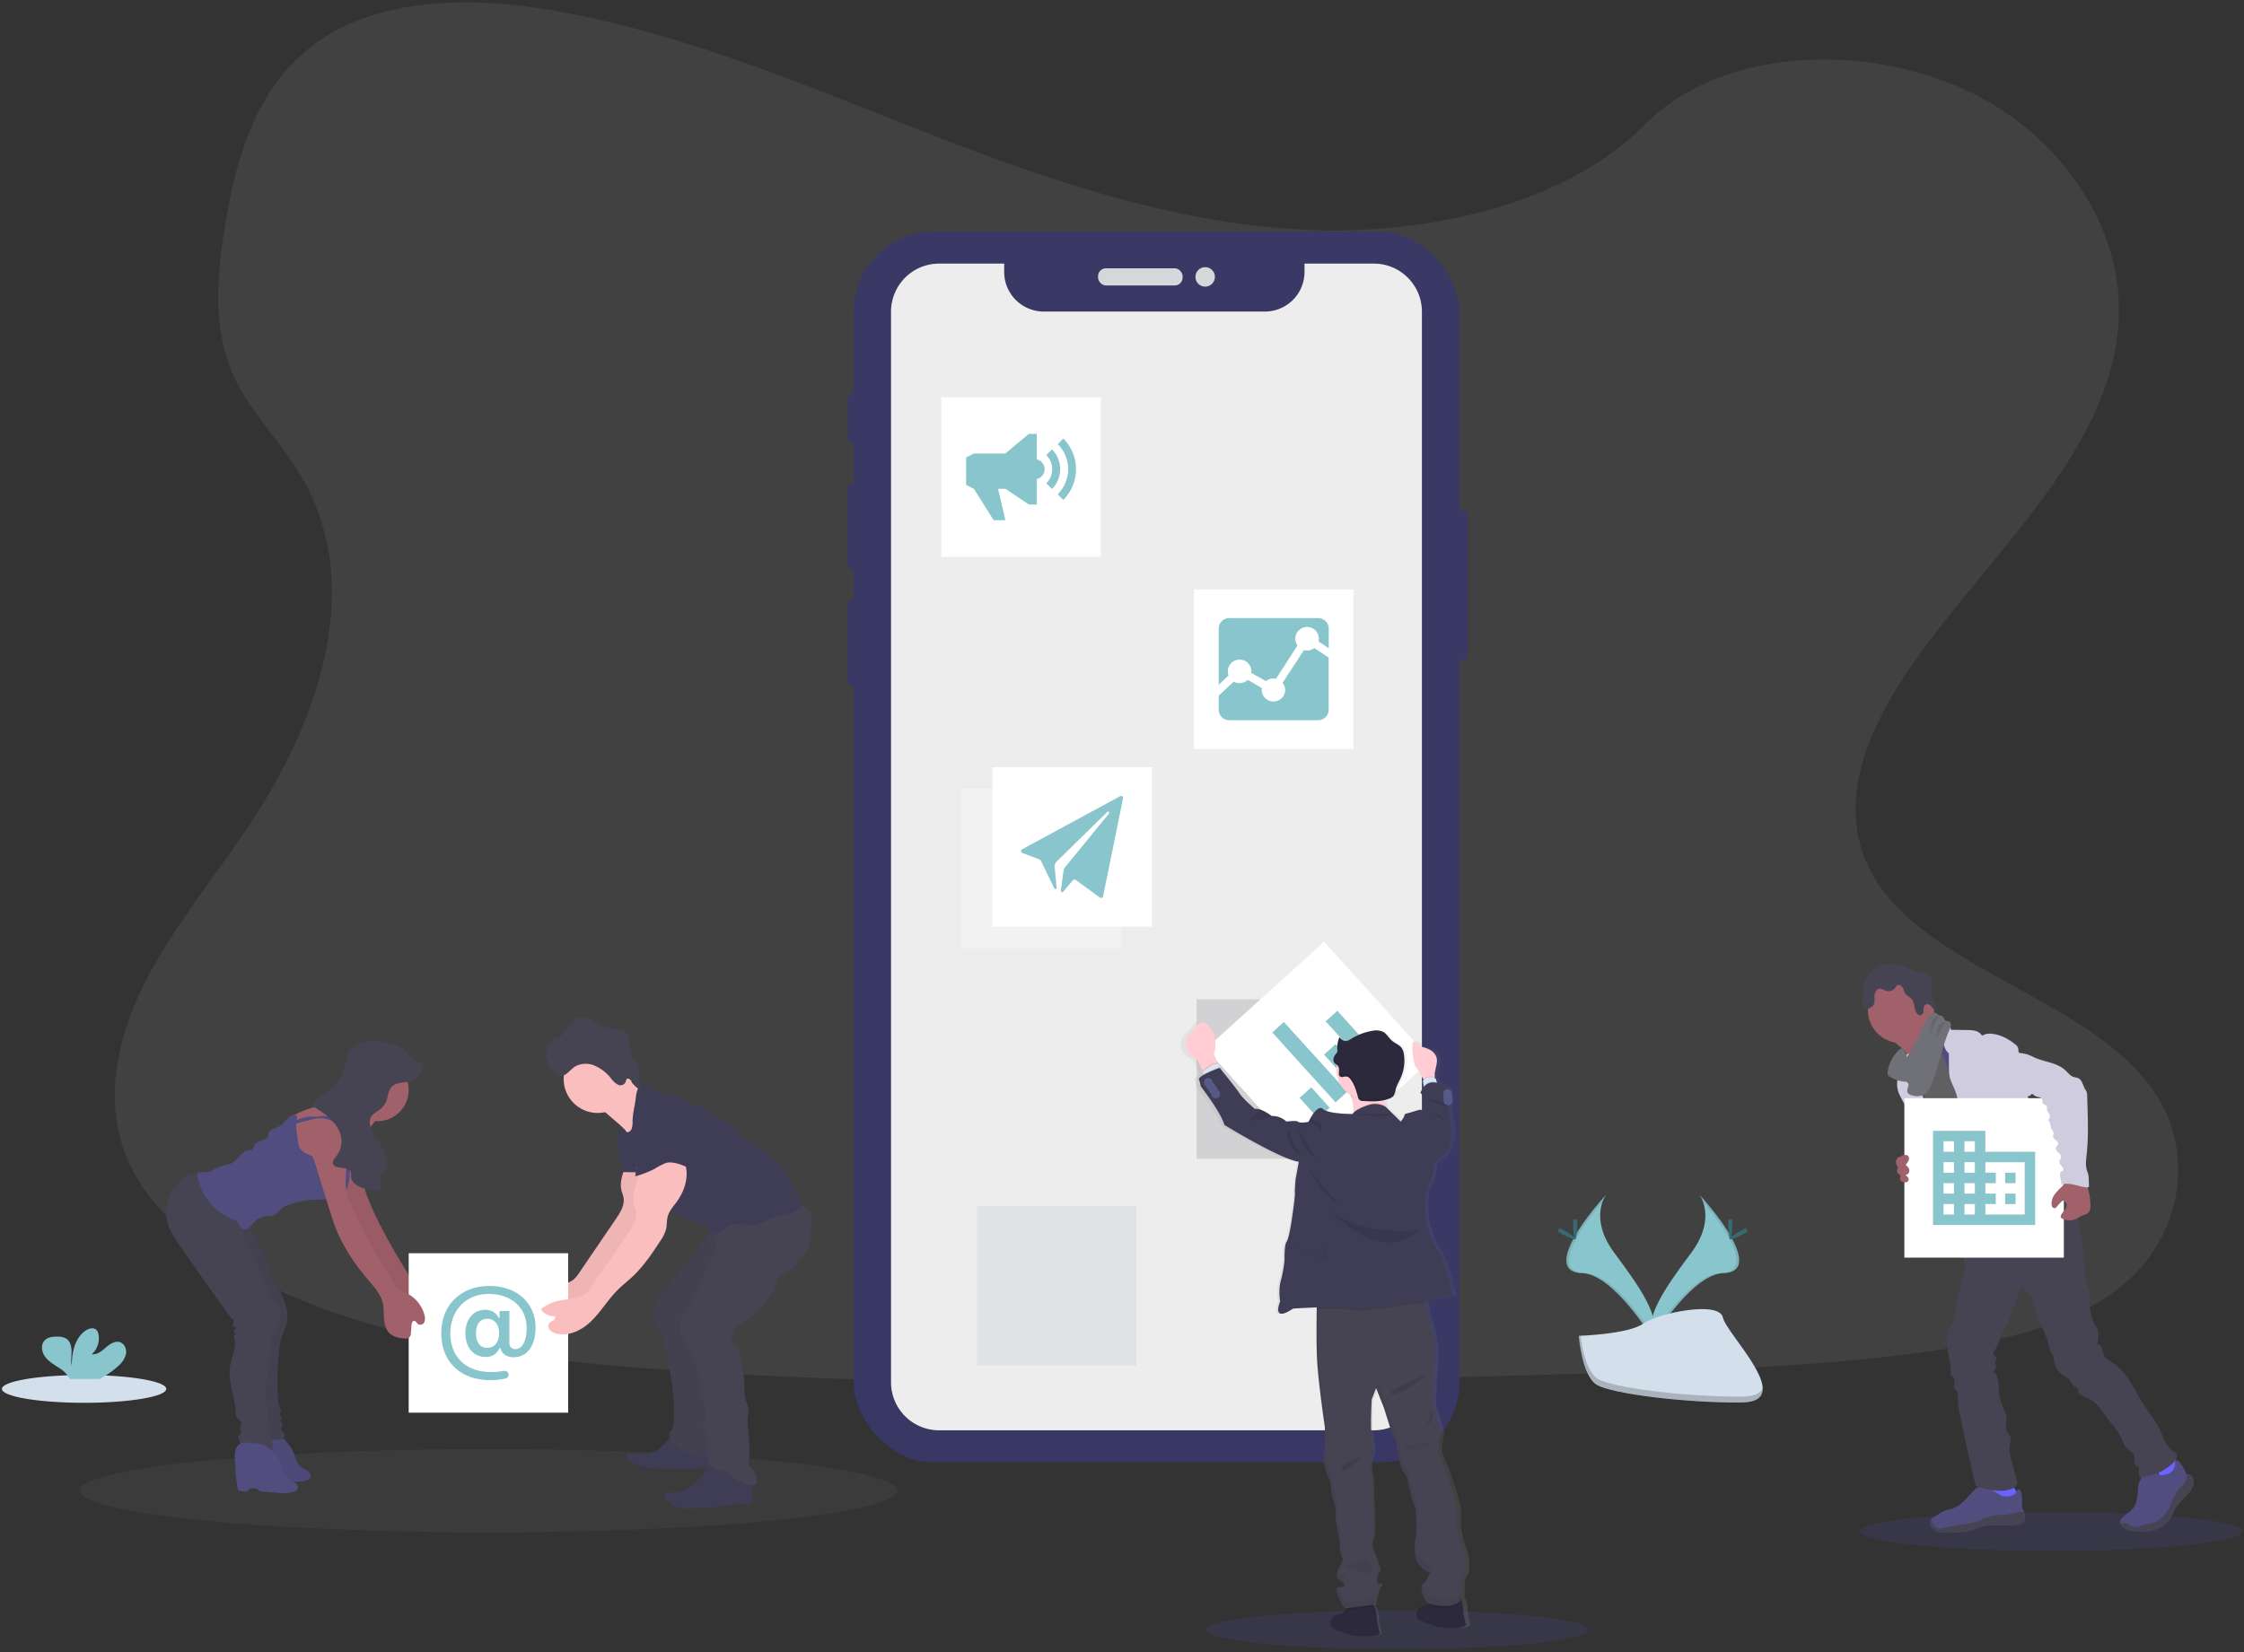 <svg xmlns="http://www.w3.org/2000/svg" width="516" height="380" viewBox="0 0 516 380">
    <rect x="0" y="0" width="516" height="380" fill="#333333" stroke="none"/>
    <defs>
        <linearGradient id="a" x1="50.061%" x2="50.061%" y1="100.017%" y2="-.038%">
            <stop offset="0%" stop-color="gray" stop-opacity=".25"/>
            <stop offset="54%" stop-color="gray" stop-opacity=".12"/>
            <stop offset="100%" stop-color="gray" stop-opacity=".1"/>
        </linearGradient>
    </defs>
    <g fill="none" fill-rule="evenodd" transform="translate(-24 -22)">
        <path fill="#BFBFBF" fill-rule="nonzero" d="M326.077 74.914c-30.416-1.058-59.386-10.875-87.048-21.619-27.663-10.744-55.062-22.648-84.77-28.34-19.076-3.66-40.915-4.177-56.302 6.054-14.805 9.87-19.589 26.859-22.16 42.636-1.936 11.876-3.073 24.368 2.228 35.483 3.685 7.717 10.217 14.203 14.738 21.619 15.73 25.717 4.61 57.43-12.43 82.541-7.99 11.778-17.272 23.029-23.443 35.558-6.17 12.53-9.023 26.906-3.623 39.694 5.348 12.69 18.099 22.202 31.911 28.904 28.053 13.6 61.097 17.497 93.342 19.701 71.356 4.883 143.088 2.768 214.632.653 26.478-.784 53.07-1.579 79.115-5.672 14.466-2.275 29.397-5.884 39.896-14.57 13.334-11.058 16.638-29.786 7.703-43.65-14.982-23.26-56.397-29.04-66.882-54-5.762-13.738.155-29.045 8.535-41.786 17.972-27.338 48.092-51.316 49.676-82.565 1.09-21.459-13.39-42.95-35.779-53.107-23.466-10.645-56.011-9.305-73.316 8.314-17.835 18.103-49.164 25.082-76.023 24.152z" opacity=".1"/>
        <g fill-rule="nonzero" opacity=".9" transform="translate(218.538 75.196)">
            <rect width="4.164" height="34.317" x="138.797" y="64.283" fill="#3A3768" rx="1.076"/>
            <rect width="2.336" height="11.298" x=".418" y="37.401" fill="#3A3768" rx="1.076"/>
            <rect width="2.632" height="19.664" x=".334" y="58.084" fill="#3A3768" rx="1.076"/>
            <rect width="2.505" height="19.833" x=".376" y="84.628" fill="#3A3768" rx="1.076"/>
            <rect width="139.3" height="283.108" x="1.744" y=".066" fill="#3A3768" rx="18.324"/>
            <rect width="19.452" height="3.948" x="57.952" y="8.516" fill="#E6E8EC" rx="1.819"/>
            <circle cx="82.589" cy="10.495" r="2.242" fill="#E6E8EC"/>
        </g>
        <ellipse cx="136.311" cy="364.883" fill="#878787" fill-rule="nonzero" opacity=".1" rx="93.981" ry="9.578"/>
        <ellipse cx="345.28" cy="396.855" fill="#6C63FF" fill-rule="nonzero" opacity=".1" rx="44.027" ry="4.488"/>
        <ellipse cx="495.719" cy="374.24" fill="#6C63FF" fill-rule="nonzero" opacity=".1" rx="44.027" ry="4.488"/>
        <path fill="#EDEDED" fill-rule="nonzero" d="M339.9 82.63h-15.933v1.923a9.108 9.108 0 0 1-9.108 9.108h-50.842a9.108 9.108 0 0 1-9.108-9.108v-1.922h-14.964a11.058 11.058 0 0 0-11.058 11.063v246.233a11.058 11.058 0 0 0 11.058 11.064H339.9c6.11 0 11.063-4.954 11.063-11.064V93.694c0-6.11-4.953-11.063-11.063-11.063z"/>
        <ellipse cx="43.336" cy="341.469" fill="#D4DFEC" fill-rule="nonzero" rx="18.898" ry="3.196"/>
        <path fill="#89C5CC" fill-rule="nonzero" d="M51.147 336.238a5.466 5.466 0 0 0 1.805-2.716c.23-1.081-.23-2.35-1.26-2.768-1.156-.447-2.392.357-3.327 1.165s-2.011 1.734-3.238 1.56a4.92 4.92 0 0 0 1.509-4.61 1.88 1.88 0 0 0-.423-.94c-.64-.686-1.805-.39-2.576.15-2.444 1.72-3.125 5.038-3.135 8.028-.249-1.081-.042-2.205-.047-3.29-.004-1.086-.31-2.35-1.24-2.924a3.76 3.76 0 0 0-1.88-.446c-1.1-.038-2.322.07-3.074.874-.94.996-.69 2.674.122 3.76.813 1.086 2.045 1.786 3.177 2.547a7.012 7.012 0 0 1 2.275 2.167c.07.122.126.251.17.385h6.884a19.16 19.16 0 0 0 4.258-2.942zM414.785 296.798s4.065 5.32-1.88 13.347-10.842 14.804-8.859 19.81c0 0 8.967-14.908 16.266-15.12 7.298-.211 2.5-9.07-5.527-18.037z"/>
        <path fill="#000" fill-rule="nonzero" d="M414.785 296.798c.354.515.634 1.076.832 1.668 7.12 8.366 10.913 16.177 4.065 16.37-6.373.183-14.024 11.584-15.852 14.46.058.224.13.444.216.659 0 0 8.967-14.908 16.266-15.12 7.298-.211 2.5-9.07-5.527-18.037z" opacity=".1"/>
        <path fill="#366B71" fill-rule="nonzero" d="M422.342 303.594c0 1.88-.211 3.388-.47 3.388-.258 0-.47-1.518-.47-3.388 0-1.87.263-.987.522-.987.258 0 .418-.893.418.987z"/>
        <path fill="#366B71" fill-rule="nonzero" d="M424.936 305.812c-1.645.893-3.073 1.438-3.2 1.208-.127-.23 1.109-1.137 2.754-2.035 1.645-.898.991-.24 1.118 0 .127.24.973-.07-.672.827z"/>
        <path fill="#89C5CC" fill-rule="nonzero" d="M393.307 296.798s-4.065 5.32 1.88 13.347 10.842 14.804 8.864 19.81c0 0-8.967-14.908-16.266-15.12-7.299-.211-2.505-9.07 5.522-18.037z"/>
        <path fill="#000" fill-rule="nonzero" d="M393.307 296.798a6.51 6.51 0 0 0-.832 1.668c-7.12 8.366-10.913 16.177-4.07 16.37 6.378.183 14.024 11.584 15.857 14.46-.06.224-.132.443-.216.659 0 0-8.967-14.908-16.266-15.12-7.299-.211-2.5-9.07 5.527-18.037z" opacity=".1"/>
        <path fill="#366B71" fill-rule="nonzero" d="M385.745 303.594c0 1.88.212 3.388.47 3.388.259 0 .47-1.518.47-3.388 0-1.87-.263-.987-.522-.987-.258 0-.418-.893-.418.987z"/>
        <path fill="#366B71" fill-rule="nonzero" d="M383.137 305.812c1.64.893 3.073 1.438 3.196 1.208.122-.23-1.105-1.137-2.75-2.035-1.645-.898-.996-.24-1.118 0-.122.24-.954-.07.672.827z"/>
        <path fill="#D4DFEC" fill-rule="nonzero" d="M387.042 329.259s11.369-.352 14.795-2.792c3.426-2.439 17.488-5.353 18.33-1.438.84 3.915 17.083 19.462 4.229 19.565-12.854.104-29.825-2.002-33.241-4.084-3.417-2.082-4.113-11.251-4.113-11.251z"/>
        <path fill="#000" fill-rule="nonzero" d="M424.654 343.231c-12.835.104-29.824-2.002-33.24-4.084-2.61-1.584-3.643-7.275-3.991-9.902h-.38s.718 9.17 4.14 11.251c3.421 2.082 20.406 4.188 33.241 4.084 3.703-.033 4.986-1.349 4.916-3.29-.517 1.18-1.927 1.918-4.686 1.941z" opacity=".2"/>
        <path fill="#939296" fill-rule="nonzero" d="M299.152 251.845h36.672v36.672h-36.672z" opacity=".3"/>
        <path fill="#FFF" fill-rule="nonzero" d="M245.105 203.438h36.672v36.672h-36.672z" opacity=".3"/>
        <path fill="#C6CACF" fill-rule="nonzero" d="M248.63 299.425h36.672v36.672H248.63z" opacity=".3"/>
        <path fill="#FFF" fill-rule="nonzero" d="M240.448 113.395h36.672v36.672h-36.672z"/>
        <path fill="#89C5CC" fill-rule="nonzero" d="M265.902 125.375l-1.302 1.297a4.592 4.592 0 0 1 0 6.5l1.302 1.306a6.439 6.439 0 0 0 0-9.103z"/>
        <path fill="#89C5CC" fill-rule="nonzero" d="M268.505 122.87l-1.283 1.283a8.168 8.168 0 0 1 0 11.543l1.283 1.283c3.892-3.895 3.892-10.206 0-14.1v-.009zm-6.11 4.803v-5.875h-1.809l-5.414 4.512h-7.218l-1.805.903v6.32l1.805.903 4.53 7.224h2.707l-1.692-7.224h1.692l5.414 3.614h1.81v-5.875a2.308 2.308 0 0 0 0-4.502h-.02z"/>
        <path fill="#FFF" fill-rule="nonzero" d="M301.282 263.228l27.193-24.605 24.605 27.193-27.193 24.604z"/>
        <path fill="#89C5CC" fill-rule="nonzero" d="M316.56 259.482l2.66-2.416 14.57 16.06-2.68 2.424-14.55-16.068zm6.284 15.04l2.679-2.421 4.23 4.7-2.68 2.42-4.23-4.7zm5.611-9.945l2.68-2.426 6.659 7.365-2.674 2.42-6.665-7.36zm.381-7.652l2.679-2.425 10.297 11.378-2.679 2.425-10.297-11.378z"/>
        <path fill="#FFF" fill-rule="nonzero" d="M298.546 157.587h36.672v36.672h-36.672z"/>
        <path fill="#89C5CC" fill-rule="nonzero" d="M323.845 171.531l-4.92 7.52c.396.481.612 1.086.61 1.71a2.712 2.712 0 0 1-5.419 0 2.99 2.99 0 0 1 .047-.503l-3.252-1.88a2.721 2.721 0 0 1-3.21.405l-3.459 3.238v3.229a2.416 2.416 0 0 0 2.411 2.41h20.463a2.42 2.42 0 0 0 2.41-2.41v-11.994l-3.289-2.195a2.679 2.679 0 0 1-2.373.475l-.02-.005z"/>
        <path fill="#89C5CC" fill-rule="nonzero" d="M309.036 173.721a2.707 2.707 0 0 1 2.712 2.707c0 .118 0 .24-.024.353l3.393 1.88a2.665 2.665 0 0 1 1.716-.611c.196 0 .392.022.583.065l4.934-7.641a2.707 2.707 0 1 1 4.841-.93l2.35 1.555v-4.521a2.416 2.416 0 0 0-2.411-2.407h-20.477a2.411 2.411 0 0 0-2.41 2.407v12.943l2.255-2.162a2.735 2.735 0 0 1-.169-.94 2.707 2.707 0 0 1 2.707-2.698z"/>
        <path fill="#FFF" fill-rule="nonzero" d="M252.188 198.475h36.672v36.672h-36.672z"/>
        <path fill="#89C5CC" fill-rule="nonzero" d="M281.59 205.13l-22.56 12.219a.47.47 0 0 0 .034.841l3.849 1.452a.94.94 0 0 1 .507.47l2.99 6.157c.056.273.559.348.563.07l-.47-5.09a1.81 1.81 0 0 1 .414-1.029l11.693-11.458a.291.291 0 0 1 .258-.075.268.268 0 0 1 .146.428l-10.08 12.323c-.214.3-.35.65-.396 1.015l-.601 4.394c.047.385.348.531.592.188l2.171-2.552a.47.47 0 0 1 .64-.103l5.597 4.079a.47.47 0 0 0 .71-.277l4.591-22.559a.47.47 0 0 0-.658-.508l.01.015z"/>
        <path fill="#6C63FF" fill-rule="nonzero" d="M481.178 366.857c2.134.277 4.347.47 6.392-.216.315-.099.676-.315.634-.64a.752.752 0 0 0-.146-.31 19.932 19.932 0 0 1-1.94-3.68.3.3 0 0 0-.118-.164.287.287 0 0 0-.207 0c-.94.244-1.757.855-2.697 1.114-.477.131-.975.17-1.467.113-.423-.047-1.006-.4-1.386-.358.235 1.396.77 2.717.935 4.14zM521.563 363.28c1.41-.94 2.867-1.983 3.699-3.473a.569.569 0 0 0 .098-.296.611.611 0 0 0-.117-.291 12.04 12.04 0 0 0-3.003-3.243 8.878 8.878 0 0 0-1.678 1.546c-.353.372-1.33.982-1.34 1.537 0 .334.372.696.546.94.235.348.47.705.672 1.062.108.216 1.226 2.162 1.123 2.218z"/>
        <path fill="#514E7F" fill-rule="nonzero" d="M489.544 371.171c.03.334-.06.667-.254.94-.15.15-.337.257-.54.315-2.99 1.067-6.43-.268-9.4.79-.616.216-1.194.526-1.81.733-.729.22-1.481.354-2.241.4a44.872 44.872 0 0 1-3.173.192 7.675 7.675 0 0 1-2.387-.207 2.89 2.89 0 0 1-1.833-1.452 1.41 1.41 0 0 1-.09-1.034 1.17 1.17 0 0 1 .193-.334c.204-.225.442-.417.705-.568l1.1-.71a7.346 7.346 0 0 1 1.664-.884c.432-.14.897-.202 1.335-.329 1.546-.47 2.72-1.677 3.816-2.852l1.494-1.593c.139-.176.316-.318.517-.414a1.41 1.41 0 0 1 .64-.066 8.633 8.633 0 0 1 4.074 1.372c.315.23.652.43 1.006.593a3.59 3.59 0 0 0 2.82-.353c.385-.202.3-.329.47-.69.169-.363.554-.598.893-.264a.982.982 0 0 1 .211.404c.329 1.067.202 2.21.202 3.323-.009.175.014.35.066.517.083.165.18.322.291.47.024.039.045.08.061.122.186.505.244 1.047.17 1.58z"/>
        <path fill="#464353" fill-rule="nonzero" d="M489.544 371.171c.03.334-.06.667-.254.94-.15.15-.337.257-.54.315-2.99 1.067-6.43-.268-9.4.79-.616.216-1.194.526-1.81.733-.729.22-1.481.354-2.241.4a44.872 44.872 0 0 1-3.173.192 7.675 7.675 0 0 1-2.387-.207 2.89 2.89 0 0 1-1.833-1.452 1.41 1.41 0 0 1-.09-1.034 1.17 1.17 0 0 1 .193-.334c.179.367.306.846.414 1.02.301.526.816.894 1.41 1.01.43.023.862-.033 1.274-.164 2.707-.672 5.583-.681 8.177-1.696a19.537 19.537 0 0 1 2.679-1.03 21.28 21.28 0 0 1 2.895-.235c1.527-.122 3.003-.582 4.512-.822.186.502.246 1.043.174 1.574z"/>
        <path fill="#514E7F" fill-rule="nonzero" d="M528.387 363.097c-.141 1.133-.86 2.11-1.65 2.937a18.832 18.832 0 0 0-2.303 2.524c-.78 1.185-1.123 2.646-2.129 3.647-.38.37-.81.687-1.278.94a8.836 8.836 0 0 1-1.659.762c-1.5.47-3.116.37-4.7.258a4.178 4.178 0 0 1-1.485-.291 4.314 4.314 0 0 1-.63-.381 2.989 2.989 0 0 1-.94-.973.978.978 0 0 1-.089-.7c.094-.266.256-.503.47-.686.353-.367.731-.708 1.133-1.02a6.725 6.725 0 0 0 1.476-1.297 4.23 4.23 0 0 0 .568-1.297c.227-.806.365-1.633.414-2.468a7.773 7.773 0 0 1 .174-1.65c.24-.845.87-1.611.794-2.49a.64.64 0 0 1 .033-.376.587.587 0 0 1 .296-.184 5.358 5.358 0 0 1 1.541-.352 1.777 1.777 0 0 1 1.41.56c.221.262.362.629.687.747.155.032.315.032.47 0 .79-.08 1.63-.18 2.237-.691a2.82 2.82 0 0 0 .94-2.054c0-.292-.132-.597.314-.658.344-.047.611.31.785.545a7.67 7.67 0 0 1 1.509 2.75.761.761 0 0 1 .287-.057c.407-.006.791.192 1.024.526.274.423.381.932.3 1.43z"/>
        <path fill="#464353" fill-rule="nonzero" d="M528.387 363.097c-.141 1.133-.86 2.11-1.65 2.937a18.832 18.832 0 0 0-2.303 2.524c-.78 1.185-1.123 2.646-2.129 3.647-.38.37-.81.687-1.278.94a8.836 8.836 0 0 1-1.659.762c-1.5.47-3.116.37-4.7.258a4.178 4.178 0 0 1-1.485-.291 4.314 4.314 0 0 1-.63-.381 2.989 2.989 0 0 1-.94-.973c.302-.147.633-.225.969-.23.7.037 1.208.695 1.88.897.94.287 1.88-.385 2.862-.615.63-.146 1.297-.104 1.913-.306.516-.2.993-.49 1.41-.855.571-.409 1.08-.9 1.508-1.457a9.287 9.287 0 0 0 .888-1.767 25.242 25.242 0 0 1 1.79-3.426c.102-.172.225-.33.368-.47.145-.136.329-.235.47-.357.643-.47.911-1.302 1.137-2.073.06-.239.145-.47.254-.69.407-.007.791.19 1.024.526.267.414.374.912.3 1.4z"/>
        <path fill="#A1616A" fill-rule="nonzero" d="M460.87 262.706a6.824 6.824 0 0 1 1.918 2.242c.47.883 3.05 7.745 2.9 8.727.846-.855 4.201-.996 5.043-1.847.357-.357 2.288-2.143 2.575-2.556.287-.414 2.44-1.302 2.674-1.725.879-1.575-6.232-7.52-5.325-9.099a.385.385 0 0 0 .076-.244.376.376 0 0 0-.118-.188 11.317 11.317 0 0 0-2.058-1.41 3.29 3.29 0 0 1-1.57-1.88 6.754 6.754 0 0 0-1.819 1.231 131.537 131.537 0 0 0-3.844 3.422c-.499.47-1.448 1.066-1.678 1.72-.23.653.752 1.222 1.226 1.607z"/>
        <path fill="#514E7F" fill-rule="nonzero" d="M472.38 260.173a20.604 20.604 0 0 0-3.045 2.49c-.884.87-1.72 1.88-1.941 3.107-.09.47-.075.968-.15 1.452-.316 2.106-2.144 3.652-2.947 5.64a9.644 9.644 0 0 0-.517 1.88 22.16 22.16 0 0 0-.367 3.694c0 1.203 1.156 2.03 1.589 3.154.359 1.113.615 2.256.766 3.416a41.63 41.63 0 0 0 1.922 6.345c1.588 4.385 6.735 16.51 8.323 20.9 4.864-1.222 17.817-4.028 22.122-6.58 1.438-.855-9.964-10.518-8.427-11.185a.775.775 0 0 0 .428-.325.743.743 0 0 0 0-.47c-1.532-6.716-6.34-12.219-8.516-18.799-.757-2.27-2.115-4.206-3.149-6.368-.94-1.955-1.433-4.112-2.547-5.968a3.99 3.99 0 0 0-.813-1.02 4.986 4.986 0 0 0-.903-.54c-.615-.33-1.207-.513-1.828-.823z"/>
        <circle cx="461.129" cy="254.326" r="7.614" fill="#A1616A" fill-rule="nonzero"/>
        <path fill="#CFCCE0" fill-rule="nonzero" d="M468.874 257.903a2.552 2.552 0 0 1 2.862-.409c.544.234.883.782.85 1.372l3.76.057a7.867 7.867 0 0 1 1.791.164c.593.13 1.121.462 1.495.94.047.061.099.132.174.146a.3.3 0 0 0 .174-.061 3.313 3.313 0 0 1 1.88-.339c2.04.132 3.929 1.157 5.526 2.43.294.197.523.477.658.804.132.427 0 .977.31 1.269 0 3.548 1.218 6.852 2.03 10.306.142.616.734 1.156 1.143 1.64a6.58 6.58 0 0 1 1.222 1.824c.686 1.79-.263 3.891.409 5.691.34.736.776 1.424 1.297 2.045a5.268 5.268 0 0 1 1.104 2.641c.028.432-.028.865 0 1.302.04.58.145 1.153.31 1.71.273 1.04.564 2.078.865 3.112.47 1.673 1.128 3.482 2.627 4.375-3.623.616-7.44 1.213-10.894-.042a5.64 5.64 0 0 1-1.358-.682c-1.245-.888-1.847-2.41-2.383-3.844-.601-1.612-1.212-3.247-1.334-4.963a5.677 5.677 0 0 0-.226-1.621c-.352-.94-1.283-1.5-2.138-2.016a10.288 10.288 0 0 1-2.571-2.003 3.995 3.995 0 0 1-1.043-3.007c.065-.531.272-1.044.296-1.58a1.264 1.264 0 0 0-.733-1.301c-2.637-.8-3.897-3.92-4.484-6.613a21.097 21.097 0 0 1-.338-4.23l-.033-2.72a3.61 3.61 0 0 1-1.185-2.604 2.923 2.923 0 0 0 0-.86 2.411 2.411 0 0 0-.601-.94 7.943 7.943 0 0 1-1.462-1.993zM460.762 266.611c-.084.851.108 1.72-.084 2.557-.075.32-.202.625-.296.94-.284 1.2-.16 2.46.352 3.581a19.903 19.903 0 0 0 1.828 3.173c.243.338.44.706.588 1.095.122.408.198.83.225 1.254.186 1.701.486 3.387.898 5.048.357 1.448.823 2.91 1.777 4.056.174.251.435.429.733.498.216.008.43-.037.625-.132l1.946-.737c.17-.05.33-.133.47-.245a1.18 1.18 0 0 0 .272-.761c.136-1.57-.334-3.125-.855-4.61-1.58-4.484-3.675-8.803-4.7-13.442-.287-1.297-.437-3.29-1.382-4.3-.39-.423-.258-.244-.723 0a5.893 5.893 0 0 0-.682.362 2.232 2.232 0 0 0-.992 1.663z"/>
        <path fill="#606062" fill-rule="nonzero" d="M466.628 275.118c.517 2.735 1.045 5.472 1.583 8.21l7.558-1.983c.06-.79-.362-1.523-.654-2.26-.69-1.73-.705-3.652-1.264-5.429-.423-1.353-1.156-2.599-1.55-3.961-.231-.79-.344-1.617-.57-2.411a18.418 18.418 0 0 0-.888-2.299 14.644 14.644 0 0 0-1.65-3.06c-.967.363-1.997.781-2.547 1.65a3.506 3.506 0 0 0-.47 1.627c-.131 1.7.47 3.407.278 5.09a15.04 15.04 0 0 0 .174 4.826z"/>
        <path fill="#464353" fill-rule="nonzero" d="M475.896 311.583c.423 1.617-.193 3.29-.691 4.897a38.03 38.03 0 0 0-1.542 7.374 6.11 6.11 0 0 1-.38 1.88c-.28.517-.587 1.018-.917 1.504-.761 1.344-.743 2.99-.578 4.526.108 1.015.273 2.026.47 3.027.25 1.217.555 2.495.197 3.684.597-.131 1.006.64.983 1.255-.024.616-.24 1.274.051 1.814.743.268.752 1.288.729 2.073.01 1.369.183 2.731.512 4.06a645.548 645.548 0 0 0 3.572 16.116c2.721.846 5.898 1.724 8.492.554a1.668 1.668 0 0 0 1.076-1.08 1.946 1.946 0 0 0-.103-.833l-1.231-4.474a8.239 8.239 0 0 1-.442-3.29c.122-.831.47-1.724.075-2.453-.14-.249-.357-.47-.517-.686-.648-.94-.31-2.204-.254-3.35.02-.258 0-.516-.056-.767a4.023 4.023 0 0 0-.362-.841 12.844 12.844 0 0 1-1.41-6.392c.04-.284 0-.573-.113-.836a1.917 1.917 0 0 1-.206-.339.907.907 0 0 1 .065-.615 5.348 5.348 0 0 1-.991-.94 1.41 1.41 0 0 0 .235-2.172.724.724 0 0 0 .348-1.245c-.16-.113-.367-.16-.47-.32-.174-.235-.033-.568.108-.822l.752-1.358c.559-1.006.686-2.251 1.287-3.234a24.26 24.26 0 0 0 1.984-4.526l2.143-5.968 1.457 1.264c.487.37.894.836 1.198 1.368.208.523.337 1.074.385 1.635.536 3.243 2.58 6.053 3.337 9.254.106.724.338 1.424.686 2.068.148.186.28.384.395.592.107.316.163.648.165.982a4.578 4.578 0 0 0 1.931 3.29c.715.47 1.622.832 1.998 1.612.082.241.192.471.329.686.347.418 1.1.47 1.25.992.08.296-.075.644.094.902.091.118.213.21.352.263l2.101 1.053c2.35 1.17 3.534 3.854 5.268 5.823a12.093 12.093 0 0 1 1.575 2.087c.747 1.334 1.095 3.012 2.35 3.872.337.177.645.405.912.677.399.522.253 1.255.286 1.913.033.658.54 1.438 1.166 1.24a4.535 4.535 0 0 0 0 2.43 12.248 12.248 0 0 0 7.425-3.007c.611-.536 1.203-1.218 1.208-2.026a.785.785 0 0 0-.09-.404 1.1 1.1 0 0 0-.47-.357c-1.959-1.063-2.551-3.525-3.533-5.527-.87-1.763-2.148-3.29-3.234-4.926-2.35-3.524-3.92-7.787-7.449-10.118-.775-.512-1.678-.968-2.063-1.814a14.47 14.47 0 0 1-.414-1.504 1.264 1.264 0 0 0-1.104-.94 6.707 6.707 0 0 0 .254-2.35c.02-.341-.02-.683-.118-1.01a4.775 4.775 0 0 0-.517-.997 9.658 9.658 0 0 1-1.33-5.17c.028-.94.193-1.88-.089-2.777-.141-.47-.385-.86-.56-1.297a8.088 8.088 0 0 1-.403-2.42l-.193-3.098a14.828 14.828 0 0 0-.4-3.06c-.653-2.4-1.278-12.463-3.492-13.596-2.213-1.132-5.992 6.608-8.46 6.763a11.28 11.28 0 0 0-3.232.62c-1.65.621-3.037 1.777-4.385 2.91l-4.568 3.835c-.87.779-1.82 1.464-2.834 2.044zM453.98 245.872a5.743 5.743 0 0 1 4.433-2.162c1.709 0 3.391.422 4.897 1.231.444.252.918.45 1.41.587.808.165 1.7-.056 2.43.33.967.512 1.15 1.818 1.066 2.909-.084 1.09-.286 2.284.292 3.219.202.268.388.547.559.836.18.587.162 1.216-.052 1.791-.334-.376-.647-.77-.94-1.18-.338-.37-.916-.625-1.33-.347-.413.277-.413.79-.432 1.245-.019.456-.141 1.006-.574 1.156a.94.94 0 0 1-.94-.376c-.737-.902-.441-2.35-1.17-3.252-.418-.517-1.109-.766-1.494-1.307-.301-.422-.376-.972-.64-1.41-.263-.437-.878-.794-1.292-.47-.14.137-.255.296-.343.47a1.979 1.979 0 0 1-2.35.706 4.122 4.122 0 0 0-1.02-.438 1.255 1.255 0 0 0-1.16.63 2.5 2.5 0 0 0-.306 1.344c0 .635.113 1.33-.254 1.847-.15.19-.335.35-.545.47-.54.343-1.278.574-1.786.184a1.344 1.344 0 0 1-.4-1.25c.098-.449.225-.89.381-1.321.282-.997-.084-2.12.226-3.06a9.63 9.63 0 0 1 1.335-2.382z"/>
        <path fill="#707077" fill-rule="nonzero" d="M458.06 268.585c-.049.236-.024.48.07.7.097.151.227.277.381.367a7.886 7.886 0 0 0 3.59 1.161c.165.006.326.05.47.127.276.255.36.656.212 1.001a2.665 2.665 0 0 0-.225 1.062c.094.672.888.978 1.565 1.062.94.192 1.92.003 2.72-.526a4.197 4.197 0 0 0 1.124-1.687c1.847-4.23 2.496-8.93 4.366-13.16.144-.274.24-.571.282-.878a.874.874 0 0 0-.348-.813c-.347-.217-.888-.094-1.123-.428-.117-.174-.103-.404-.207-.583-.216-.385-.78-.338-1.17-.545-.3-.165-.512-.47-.846-.56a1.08 1.08 0 0 0-.883.381c-1.095 1.025-1.674 2.477-2.284 3.85a45.714 45.714 0 0 1-3.29 6.067c.145-.226-.696-1.941-1.025-2.007-.573-.118-1.316.893-1.626 1.274a8.065 8.065 0 0 0-1.753 4.135z"/>
        <path fill="#FFF" fill-rule="nonzero" d="M461.904 274.601h36.672v36.672h-36.672z"/>
        <path fill="#89C5CC" fill-rule="nonzero" d="M480.525 286.914v-4.812h-12.022v21.666h23.475v-16.854h-11.453zm-7.214 14.443h-2.402v-2.407h2.402v2.407zm0-4.813h-2.402v-2.406h2.402v2.406zm0-4.812h-2.402v-2.411h2.402v2.41zm0-4.818h-2.402v-2.41h2.402v2.41zm4.808 14.443h-2.397v-2.407h2.401l-.004 2.407zm0-4.813h-2.397v-2.406h2.401l-.004 2.406zm0-4.812h-2.397v-2.411h2.401l-.004 2.41zm0-4.818h-2.397v-2.41h2.401l-.004 2.41zm11.458 14.443h-9.052v-2.407h2.401v-2.406h-2.401v-2.406h2.401v-2.411h-2.401v-2.406h9.052v12.036zm-2.106-9.625h-2.402v2.41h2.402v-2.41zm0 4.812h-2.402v2.411h2.402v-2.41z"/>
        <path fill="#A1616A" fill-rule="nonzero" d="M498.28 294.8a14.818 14.818 0 0 0-1.738 1.824 3.633 3.633 0 0 0-.8 2.35c.004.246.083.486.226.686.152.2.415.282.653.202a.94.94 0 0 0 .32-.287c.34-.41.7-.802 1.08-1.174.142-.137.32-.282.509-.23.084.029.16.079.22.145.223.186.386.432.47.71.05.507-.133 1.01-.498 1.367-.366.35-.653.775-.841 1.246a.531.531 0 0 0 0 .4.653.653 0 0 0 .249.215 3.628 3.628 0 0 0 3.04.198c.654-.259 1.218-.71 1.88-.94.287-.076.566-.18.833-.31a1.71 1.71 0 0 0 .737-1.1 4.7 4.7 0 0 0 .052-1.358 15.51 15.51 0 0 0-1.133-5.123.611.611 0 0 0-.183-.273.644.644 0 0 0-.31-.089c-.823-.085-2.176-.508-2.97-.202a2.03 2.03 0 0 0-.7.625c-.184.164-1.096.902-1.096 1.119z"/>
        <path fill="#CFCCE0" fill-rule="nonzero" d="M497.998 294.072c0-.79-.977-2.683.57-2.82 0-.836-1.19-1.363-.974-2.246.075-.301.315-.54.353-.842.098-.86-1.452-1.325-1.199-2.152.094-.315.437-.508.513-.827.173-.743-1.157-1.076-1.18-1.838 0-.258.14-.503.132-.756 0-.325-.282-.57-.438-.846-.399-.72-.206-1.833-.94-2.2.47.038.654-.681.447-1.123-.207-.442-.611-.823-.611-1.311.024-.18.024-.361 0-.54-.136-.47-.907-.504-1.034-.974a5.014 5.014 0 0 1 0-.53c-.047-.367-.423-.593-.775-.7a3.083 3.083 0 0 1-1.034-.368c-.226-.173-.47-.47-.729-.305-.09.052-.136.155-.207.235-.286.334-.836.188-1.203-.061-1.076-.729-1.607-2.04-1.842-3.318-.235-1.278-.22-2.6-.503-3.868a8.859 8.859 0 0 0-.343-1.156 5.983 5.983 0 0 1-.545-1.156c-.057-.738 1.476-.235 2.058-.16a9.136 9.136 0 0 1 1.673.315c.582.219 1.151.468 1.706.747 2.35 1.03 5.133 1.156 7.003 2.881.616.569 1.133 1.311 1.927 1.565.365.073.726.168 1.08.282.89.418 1.025 1.593 1.51 2.444.15.224.284.46.399.705.092.292.135.596.127.902l.066 2.233c.108 3.76.22 7.486-.179 11.204-.131 1.222-.315 2.486.042 3.666.094.32.23.625.31.94.077.382.117.77.123 1.16l.051 1.443a.47.47 0 0 1-.07.334.47.47 0 0 1-.39.094c-2.016-.179-4.047-1.316-5.95-.63"/>
        <path fill="#A1616A" fill-rule="nonzero" d="M460.523 288.183a.62.62 0 0 0-.226.188 1.603 1.603 0 0 0 0 1.908c.048.056.086.12.113.188a.555.555 0 0 1-.056.32c-.2.387-.143.857.145 1.184.146.122.343.184.437.343.165.273-.066.62-.028.94.047.419.54.625.94.677.327.078.671-.014.916-.244a.761.761 0 0 0 0-.832 2.228 2.228 0 0 0-.62-.62.94.94 0 0 0 .888-.86 1.335 1.335 0 0 0-.535-1.17c-.085-.071-.188-.142-.212-.255-.023-.112.09-.267.193-.376.47-.47.832-1.621-.052-1.88a2.176 2.176 0 0 0-.94.043c-.225.07-.225.207-.4.3-.173.095-.366.048-.563.146z"/>
        <path fill="#000" fill-rule="nonzero" d="M469.758 255.722a1.55 1.55 0 0 0-1.194.602 3.436 3.436 0 0 0-.498 1.598 14.01 14.01 0 0 1-1.88 5.104M471.403 257.01c-.65.012-1.246.37-1.56.94a5.217 5.217 0 0 0-.395 1.593 8.657 8.657 0 0 1-1.565 3.342" opacity=".1"/>
        <path fill="#FBBEBE" fill-rule="nonzero" d="M168.199 286.952c.273 2.97-1.97 5.846-1.316 8.75.141.621.409 1.209.508 1.834.267 1.725-.762 3.36-1.744 4.803l-8.431 12.379a8.023 8.023 0 0 1-1.208 1.49c-1.617 1.41-4.033 1.283-6.152 1.71a10.55 10.55 0 0 0-4.117 1.824.268.268 0 0 0-.056.371 3.548 3.548 0 0 0 3.064 1.438c.22.292 0 .72-.306.94-.47.315-1.076.395-1.165 1.166a1.26 1.26 0 0 0 .155.77c.34.522.869.89 1.476 1.025 2.918.893 6.076-.672 8.257-2.82 2.18-2.147 3.76-4.826 5.903-7.002 1.189-1.199 2.538-2.233 3.76-3.398 2.443-2.322 4.337-5.17 6.17-7.99a8.868 8.868 0 0 0 1.335-2.716c.226-.968.122-1.988.385-2.947.339-1.25 1.26-2.251 2.021-3.29 1.5-2.058 2.496-4.582 2.299-7.12-.198-2.538-1.768-5.047-4.164-5.907a3.727 3.727 0 0 0-2.35-.146c-.983.305-1.706 1.118-2.378 1.88l-1.598 1.852a4.267 4.267 0 0 0-.94 1.41 1.48 1.48 0 0 0 .329 1.574"/>
        <path fill="#000" fill-rule="nonzero" d="M168.199 286.952c.273 2.97-1.97 5.846-1.316 8.75.141.621.409 1.209.508 1.834.267 1.725-.762 3.36-1.744 4.803l-8.431 12.379a8.023 8.023 0 0 1-1.208 1.49c-1.617 1.41-4.033 1.283-6.152 1.71a10.55 10.55 0 0 0-4.117 1.824.268.268 0 0 0-.056.371 3.548 3.548 0 0 0 3.064 1.438c.22.292 0 .72-.306.94-.47.315-1.076.395-1.165 1.166a1.26 1.26 0 0 0 .155.77c.34.522.869.89 1.476 1.025 2.918.893 6.076-.672 8.257-2.82 2.18-2.147 3.76-4.826 5.903-7.002 1.189-1.199 2.538-2.233 3.76-3.398 2.443-2.322 4.337-5.17 6.17-7.99a8.868 8.868 0 0 0 1.335-2.716c.226-.968.122-1.988.385-2.947.339-1.25 1.26-2.251 2.021-3.29 1.5-2.058 2.496-4.582 2.299-7.12-.198-2.538-1.768-5.047-4.164-5.907a3.727 3.727 0 0 0-2.35-.146c-.983.305-1.706 1.118-2.378 1.88l-1.598 1.852a4.267 4.267 0 0 0-.94 1.41 1.48 1.48 0 0 0 .329 1.574" opacity=".05"/>
        <path fill="#A1616A" fill-rule="nonzero" d="M103.972 299.57c.47 1.486.94 2.971 1.509 4.419a37.382 37.382 0 0 0 3.905 7.124 51.335 51.335 0 0 0 3.23 4.23c1.437 1.697 3.045 3.403 3.552 5.57.296 1.25.198 2.56.32 3.839.122 1.278.54 2.637 1.574 3.403a5.851 5.851 0 0 0 2.594.855c.649.103 1.462.136 1.8-.428.119-.23.18-.484.179-.742l.16-1.88c.033-.404.174-.94.578-.94.404 0 .61.522.94.761a1.02 1.02 0 0 0 1.41-.47 2.35 2.35 0 0 0 .037-1.645 7.811 7.811 0 0 0-4.009-4.967 12.05 12.05 0 0 1-1.955-1.02 6.65 6.65 0 0 1-1.536-1.936c-3.553-5.852-7.125-11.75-9.635-18.1a13.39 13.39 0 0 1-.992-3.566c-.05-1.256.001-2.513.156-3.76a21.52 21.52 0 0 0-.62-6.711 5.278 5.278 0 0 0-.645-1.631c-1.029-1.57-3.459-1.8-4.99-.72a5.142 5.142 0 0 0-1.984 3.63c-.113 1.263.62 2.584.992 3.759a3390.4 3390.4 0 0 1 3.43 10.927z"/>
        <path fill="#000" fill-rule="nonzero" d="M103.972 299.57c.47 1.486.94 2.971 1.509 4.419a37.382 37.382 0 0 0 3.905 7.124 51.335 51.335 0 0 0 3.23 4.23c1.437 1.697 3.045 3.403 3.552 5.57.296 1.25.198 2.56.32 3.839.122 1.278.54 2.637 1.574 3.403a5.851 5.851 0 0 0 2.594.855c.649.103 1.462.136 1.8-.428.119-.23.18-.484.179-.742l.16-1.88c.033-.404.174-.94.578-.94.404 0 .61.522.94.761a1.02 1.02 0 0 0 1.41-.47 2.35 2.35 0 0 0 .037-1.645 7.811 7.811 0 0 0-4.009-4.967 12.05 12.05 0 0 1-1.955-1.02 6.65 6.65 0 0 1-1.536-1.936c-3.553-5.852-7.125-11.75-9.635-18.1a13.39 13.39 0 0 1-.992-3.566c-.05-1.256.001-2.513.156-3.76a21.52 21.52 0 0 0-.62-6.711 5.278 5.278 0 0 0-.645-1.631c-1.029-1.57-3.459-1.8-4.99-.72a5.142 5.142 0 0 0-1.984 3.63c-.113 1.263.62 2.584.992 3.759a3390.4 3390.4 0 0 1 3.43 10.927z" opacity=".05"/>
        <path fill="#3F3D56" fill-rule="nonzero" d="M175.29 355.375c-1.841 1.124-4.135 1.19-6.278.94-.343-.042-.752-.07-.973.198-.32.385.057.94.447 1.269a9.343 9.343 0 0 0 4.314 1.772 29.43 29.43 0 0 0 4.23.282c3.849.065 7.717.126 11.528-.428.22-.015.436-.077.63-.183.241-.175.409-.433.47-.724a2.88 2.88 0 0 0-1.006-2.745 8.46 8.46 0 0 0-2.688-1.443l-3.346-1.302c-.785-.305-2.05-1.118-2.9-1.052-1.58.103-3.097 2.636-4.427 3.416z"/>
        <path fill="#3F3D56" fill-rule="nonzero" d="M183.699 363.238a8.22 8.22 0 0 1-5.616 2.096c-.527 0-1.26.099-1.26.625.008.157.06.309.15.437a5.17 5.17 0 0 0 2.905 2.275 10.34 10.34 0 0 0 3.506.22l3.43-.178c.65-.033 1.302-.065 1.946-.145.644-.08 1.344-.212 2.017-.315a26.892 26.892 0 0 1 4.995-.235c.44.086.894-.036 1.232-.33.305-.385.127-.94.028-1.41-.207-.99 0-2.034-.193-3.035-.329-1.748-1.833-3.093-3.501-3.727-1.542-.588-4.277-1.26-5.739-.282-1.57 1.039-2.514 2.75-3.9 4.004z"/>
        <path fill="#464353" fill-rule="nonzero" d="M176.922 318.844c-1.41 1.857-2.82 4-2.491 6.293.188 1.236.879 2.327 1.386 3.473a24.48 24.48 0 0 1 1.41 4.879c.522 2.43 1.043 4.864 1.368 7.327.36 2.788.462 5.605.305 8.412-.042.677-.117 1.41-.587 1.88-.188.188-.433.343-.512.597-.051.24-.013.49.108.705a7.806 7.806 0 0 0 4.182 3.849 16.021 16.021 0 0 0 5.687 1.062c.258.03.52-.004.761-.099.261-.157.467-.392.588-.672 1.41-2.678.625-5.912.648-8.93 0-2.523.611-5.023.503-7.547-.089-2.02-.63-3.995-.827-6.01-.324-3.29.282-6.627.888-9.894.47-2.5.94-5.005 1.528-7.482a14.268 14.268 0 0 1 1.617-4.342c.658-1.039 1.55-1.908 2.302-2.886a13.098 13.098 0 0 0 2.576-9.573c-.047-.339-4.84 1.212-5.254 1.41a16.29 16.29 0 0 0-4.7 3.012c-1.11 1.053-1.979 2.463-2.952 3.647a303.106 303.106 0 0 0-4.05 5.038 348.55 348.55 0 0 0-4.484 5.851z"/>
        <path fill="#000" fill-rule="nonzero" d="M176.922 318.844c-1.41 1.857-2.82 4-2.491 6.293.188 1.236.879 2.327 1.386 3.473a24.48 24.48 0 0 1 1.41 4.879c.522 2.43 1.043 4.864 1.368 7.327.36 2.788.462 5.605.305 8.412-.042.677-.117 1.41-.587 1.88-.188.188-.433.343-.512.597-.051.24-.013.49.108.705a7.806 7.806 0 0 0 4.182 3.849 16.021 16.021 0 0 0 5.687 1.062c.258.03.52-.004.761-.099.261-.157.467-.392.588-.672 1.41-2.678.625-5.912.648-8.93 0-2.523.611-5.023.503-7.547-.089-2.02-.63-3.995-.827-6.01-.324-3.29.282-6.627.888-9.894.47-2.5.94-5.005 1.528-7.482a14.268 14.268 0 0 1 1.617-4.342c.658-1.039 1.55-1.908 2.302-2.886a13.098 13.098 0 0 0 2.576-9.573c-.047-.339-4.84 1.212-5.254 1.41a16.29 16.29 0 0 0-4.7 3.012c-1.11 1.053-1.979 2.463-2.952 3.647a303.106 303.106 0 0 0-4.05 5.038 348.55 348.55 0 0 0-4.484 5.851z" opacity=".05"/>
        <path fill="#464353" fill-rule="nonzero" d="M187.101 304.567c.301 1.438 1.697 2.537 1.735 4.008.032 1.175-.804 2.162-1.41 3.173a21.276 21.276 0 0 0-1.439 3.261 49.733 49.733 0 0 1-4.23 8.399c-.803 1.278-1.705 2.665-1.517 4.164.126.7.372 1.372.728 1.988l2.416 4.798c.53.958.943 1.976 1.231 3.032.212.911.23 1.88.353 2.782.38 2.942 1.757 5.903.94 8.755-.07.245-.33.54-.522.372.799 1.49 1.443 2.993 1.377 4.7-.028.888-.3 1.809.028 2.636.184.31.309.65.367 1.006 0 .24-.113.47-.137.71-.065.676.555 1.245 1.204 1.461.648.216 1.353.202 2.006.395 1.26.376 2.153 1.457 3.234 2.209a6.791 6.791 0 0 0 3.708 1.207.94.94 0 0 0 .545-.108.893.893 0 0 0 .305-.662 3.685 3.685 0 0 0-1.33-3.2 1.48 1.48 0 0 1-.47-.518 1.255 1.255 0 0 1-.046-.578c.197-2.638.15-5.29-.141-7.919a12.22 12.22 0 0 1-.123-2.519c.14-.691.207-1.395.202-2.1a10.725 10.725 0 0 0-.643-2.008c-.372-1.198-.268-2.486-.306-3.76a32.954 32.954 0 0 0-1.062-6.433 4.883 4.883 0 0 0-1.001-2.322c-.503-.526-1.316-1.024-1.123-1.725.106-.259.266-.493.47-.686.473-.59.682-1.35.578-2.1a.94.94 0 0 0 1.08-.508 16.92 16.92 0 0 0 8.498-9.663 3.14 3.14 0 0 1 .38-.86c.362-.508.997-.728 1.556-1.01 1.758-.884 2.97-2.543 4.084-4.164a9.686 9.686 0 0 0 1.58-3.022 9.954 9.954 0 0 0 .215-2.181l.1-3.76a2.157 2.157 0 0 0-.071-.738 1.88 1.88 0 0 0-.41-.601 7.299 7.299 0 0 0-4.013-2.162c-1.03-.183-2.082-.15-3.125-.235-2.021-.17-4.018-.794-6.044-.649-3.177.235-6.006 2.44-7.52 5.25-.554 1.006-1.109 1.852-2.237 1.885z"/>
        <path fill="#514E7F" fill-rule="nonzero" d="M81.644 362.124c.694.24 1.43.329 2.162.259.051-.597.855-.729 1.452-.7.297-.015.592.05.855.187.15.094.264.235.41.334.259.142.55.217.845.216l3.111.264c1.387.117 2.82.225 4.127-.273.26-.077.491-.231.662-.442.353-.503 0-1.226-.47-1.593s-1.113-.536-1.602-.912c-1.081-.822-1.227-2.35-1.8-3.59-.402-.78-.901-1.504-1.485-2.158a8.257 8.257 0 0 0-1.471-1.503c-1.246-.903-2.684-.884-4.145-1.01-1.034-.095-2.007-.156-2.75.76-.916 1.138-.55 3.431-.493 4.79.055 1.803.253 3.6.592 5.371z"/>
        <path fill="#000" fill-rule="nonzero" d="M81.644 362.124c.694.24 1.43.329 2.162.259.051-.597.855-.729 1.452-.7.297-.015.592.05.855.187.15.094.264.235.41.334.259.142.55.217.845.216l3.111.264c1.387.117 2.82.225 4.127-.273.26-.077.491-.231.662-.442.353-.503 0-1.226-.47-1.593s-1.113-.536-1.602-.912c-1.081-.822-1.227-2.35-1.8-3.59-.402-.78-.901-1.504-1.485-2.158a8.257 8.257 0 0 0-1.471-1.503c-1.246-.903-2.684-.884-4.145-1.01-1.034-.095-2.007-.156-2.75.76-.916 1.138-.55 3.431-.493 4.79.055 1.803.253 3.6.592 5.371z" opacity=".05"/>
        <path fill="#464353" fill-rule="nonzero" d="M82.903 301.648c-.94.306-1.363 1.49-1.189 2.477.174.987.766 1.833 1.255 2.702 1.382 2.477 1.983 5.31 3.144 7.896.87 1.931 2.045 3.717 2.905 5.64.86 1.922 1.41 4.121.87 6.175-.255 1-.743 1.922-1.072 2.9a16.45 16.45 0 0 0-.63 3.29c-.42 3.77-.496 7.57-.226 11.354.005.463.102.92.287 1.344.193.376.531.77.367 1.16-.066.156-.207.269-.278.424-.197.432.202.883.564 1.189a.973.973 0 0 1-.61.47c.537.341.787.994.615 1.607-.324.047-.343.54-.136.8.206.258.521.422.667.714.18.499-.062 1.051-.55 1.26-.477.185-1 .224-1.5.112-.849-.117-1.688-.3-2.509-.55a2.256 2.256 0 0 1-.77-.352 2.289 2.289 0 0 1-.691-1.523 27.517 27.517 0 0 1-.174-4.7c.136-7.595 0-15.199-.33-22.789-.135-3.055-1.052-6.034-2.236-8.854a45.432 45.432 0 0 0-2.181-4.23c-1.701-3.13-3.215-6.58-2.82-10.128.042-.38.183-.841.56-.902a.813.813 0 0 1 .432.07c.786.37 1.548.79 2.28 1.26a8.638 8.638 0 0 0 3.956 1.184z"/>
        <path fill="#000" fill-rule="nonzero" d="M82.903 301.648c-.94.306-1.363 1.49-1.189 2.477.174.987.766 1.833 1.255 2.702 1.382 2.477 1.983 5.31 3.144 7.896.87 1.931 2.045 3.717 2.905 5.64.86 1.922 1.41 4.121.87 6.175-.255 1-.743 1.922-1.072 2.9a16.45 16.45 0 0 0-.63 3.29c-.42 3.77-.496 7.57-.226 11.354.005.463.102.92.287 1.344.193.376.531.77.367 1.16-.066.156-.207.269-.278.424-.197.432.202.883.564 1.189a.973.973 0 0 1-.61.47c.537.341.787.994.615 1.607-.324.047-.343.54-.136.8.206.258.521.422.667.714.18.499-.062 1.051-.55 1.26-.477.185-1 .224-1.5.112-.849-.117-1.688-.3-2.509-.55a2.256 2.256 0 0 1-.77-.352 2.289 2.289 0 0 1-.691-1.523 27.517 27.517 0 0 1-.174-4.7c.136-7.595 0-15.199-.33-22.789-.135-3.055-1.052-6.034-2.236-8.854a45.432 45.432 0 0 0-2.181-4.23c-1.701-3.13-3.215-6.58-2.82-10.128.042-.38.183-.841.56-.902a.813.813 0 0 1 .432.07c.786.37 1.548.79 2.28 1.26a8.638 8.638 0 0 0 3.956 1.184z" opacity=".05"/>
        <path fill="#464353" fill-rule="nonzero" d="M70.064 292.413a3.342 3.342 0 0 0-1.655-.522 3.356 3.356 0 0 0-1.8.893 18.879 18.879 0 0 0-1.786 1.57 9.555 9.555 0 0 0-2.133 9.451c.568 1.687 1.598 3.177 2.613 4.634l2.068 2.97c3.153 4.53 6.312 9.061 9.615 13.484.007.217.15.406.358.47.122.033.267.028.343.127a.367.367 0 0 1 .042.202 3.069 3.069 0 0 1-.183.94.437.437 0 0 0-.038.324c.103.25.56.108.7.343.099.15 0 .353-.15.47-.15.118-.282.277-.259.47.024.193.339.371.325.606 0 .132-.113.23-.193.334a.85.85 0 0 0 .103 1.086c.217 2.162-.94 4.206-1.189 6.368-.37 3.398 1.166 6.716 1.354 10.128-.01.383.063.765.211 1.118.32.588 1.138.94 1.11 1.612a6.152 6.152 0 0 1-.23.813c.005.39.046.779.121 1.161 0 .39-.328.856-.69.705.272.903.513 1.813.723 2.73l7.238.598a6.5 6.5 0 0 0-.066-1.955c-.15-.696-.47-1.35-.63-2.045-.215-.69-.11-1.44.287-2.044a.799.799 0 0 1-.799-.658 3.224 3.224 0 0 1 0-1.123c.193-1.88-.601-3.76-.578-5.64.024-1.495.545-2.928.813-4.394.564-3.14-.023-6.547 1.372-9.4.846-1.73 2.017-3.647 1.067-5.32-.47-.827-1.292-1.41-1.828-2.171a8.821 8.821 0 0 1-.982-2.35c-1.119-3.46-2.919-6.65-4.502-9.926-.438-.822-.764-1.7-.969-2.608a13.258 13.258 0 0 1-.117-2.407 36.884 36.884 0 0 0-.268-4.323 4.046 4.046 0 0 0-.526-1.79 4.009 4.009 0 0 0-1.128-1.03c-2.374-1.617-5.203-2.552-7.764-3.9z"/>
        <path fill="#514E7F" fill-rule="nonzero" d="M78.735 364.775c.693.24 1.43.328 2.162.258.056-.596.855-.728 1.452-.7.29-.009.576.058.832.193.15.094.263.235.413.334.26.143.55.217.846.216l3.107.263c1.386.117 2.82.225 4.13-.273.26-.078.488-.232.659-.441.352-.503 0-1.227-.47-1.594-.47-.366-1.114-.535-1.608-.911-1.076-.823-1.226-2.35-1.8-3.591-.401-.779-.9-1.504-1.485-2.157a8.234 8.234 0 0 0-1.466-1.504c-1.25-.902-2.684-.884-4.145-1.01-1.039-.095-2.012-.156-2.75.76-.94 1.138-.554 3.432-.498 4.79a34.92 34.92 0 0 0 .62 5.367z"/>
        <path fill="#FFF" fill-rule="nonzero" d="M117.978 310.263h36.672v36.672h-36.672z"/>
        <path fill="#89C5CC" fill-rule="nonzero" d="M147.149 327.37c0 4.182-1.96 6.814-5.057 6.814-1.584 0-2.792-.846-3.003-2.1h-.226a3.29 3.29 0 0 1-3.257 2.025c-2.754 0-4.591-2.209-4.591-5.494 0-3.153 1.851-5.348 4.554-5.348a3.29 3.29 0 0 1 3.087 1.847h.226v-1.57h2.251v7.308a1.307 1.307 0 0 0 1.41 1.457c1.56 0 2.557-1.88 2.557-4.84 0-4.7-3.525-7.844-8.728-7.844-5.202 0-8.812 3.76-8.812 9.06 0 5.429 3.629 8.897 9.278 8.897a17.018 17.018 0 0 0 3.069-.263.893.893 0 0 1 .376 1.744c-1.16.262-2.346.391-3.535.385-6.866 0-11.28-4.23-11.28-10.81 0-6.429 4.49-10.842 11.027-10.842 6.297-.037 10.654 3.887 10.654 9.574zm-13.7 1.297c0 2.087.978 3.35 2.576 3.35 1.682 0 2.744-1.296 2.744-3.35 0-2.054-1.062-3.323-2.716-3.323-1.655 0-2.604 1.231-2.604 3.323z"/>
        <circle cx="110.806" cy="272.716" r="7.167" fill="#A1616A" fill-rule="nonzero"/>
        <path fill="#A1616A" fill-rule="nonzero" d="M104.048 274.84c-1.03.889-2.5.94-3.85 1.091a24.058 24.058 0 0 0-8.28 2.397c-.354.156-.673.38-.94.658a2.712 2.712 0 0 0-.47 1.024 6.777 6.777 0 0 0-.273 2.491c.094.817.328 1.612.69 2.35a12.614 12.614 0 0 0 4.447 5.066c.325.239.691.414 1.08.517.94.198 1.857-.352 2.783-.596.847-.22 1.74-.19 2.57.084.78.259 1.603.733 2.35.418a2.453 2.453 0 0 0 1.072-1.217 41.306 41.306 0 0 0 1.955-4.281c.206-.568.443-1.123.71-1.664.832-1.584 2.27-2.82 2.984-4.446a.978.978 0 0 0 .066-.836 1.16 1.16 0 0 0-.526-.405 12.562 12.562 0 0 1-2.862-2.246c-.47-.47-1.34-1.673-2.017-1.781-.742-.099-.973.935-1.49 1.377z"/>
        <path fill="#514E7F" fill-rule="nonzero" d="M104.217 289.405c-.832.4-1.81.221-2.712.033-2.322-.47-4.667-.977-6.815-1.983a3.647 3.647 0 0 1-1.673-1.283 4.103 4.103 0 0 1-.47-1.608l-.395-2.664c-.136-.94.104-1.796.123-2.736a.799.799 0 0 0-.155-.596.644.644 0 0 0-.47-.146c-1.077 0-1.725 1.142-2.482 1.908-.433.44-.951.79-1.523 1.025-.69.282-1.541.47-1.818 1.17-.118.286-.104.615-.221.902-.47 1.147-2.538.766-3.06 1.88-.15.32-.14.724-.39.978-.249.253-.705.244-1.08.31-1.495.244-2.224 1.974-3.502 2.787-1.076.686-2.463.672-3.619 1.208-.602.36-1.23.674-1.88.94a8.883 8.883 0 0 1-2.18.108.587.587 0 0 0-.438.14.602.602 0 0 0-.07.47 13.192 13.192 0 0 0 8.154 10.213c.246.08.48.192.696.334.653.47.766 1.537 1.503 1.88.546.187 1.15.056 1.57-.339.403-.393.781-.81 1.133-1.25a4.512 4.512 0 0 1 2.524-1.325c.888-.141 1.88-.038 2.599-.583a7.99 7.99 0 0 0 .817-.874c.54-.5 1.181-.879 1.88-1.11a18.799 18.799 0 0 1 5.875-1.24c1.88-.108 3.83.066 5.611-.55.464-.14.89-.38 1.25-.705a3.76 3.76 0 0 0 .837-1.452c.648-1.878.78-3.896.38-5.842z"/>
        <path fill="#514E7F" fill-rule="nonzero" d="M94.977 278.845c.531-.047 1.062 0 1.593 0 .625 0 1.241-.15 1.88-.155a4.634 4.634 0 0 1 4.37 3.327c.055.151.064.314.03.47a.334.334 0 0 1-.363.245 7.943 7.943 0 0 0-.803-1.612 4.563 4.563 0 0 0-2.407-1.674 6.246 6.246 0 0 0-2.96-.108c-.405.076-.804.184-1.204.296l-1.95.527c-.353.094-.705.193-1.048.32-.263.093-.72.47-.978.47-.352 0-.065-.306.09-.513a2.51 2.51 0 0 1 1.25-.907 10.518 10.518 0 0 1 2.5-.686z"/>
        <path fill="#A1616A" fill-rule="nonzero" d="M99.808 300.374c.47 1.486.94 2.97 1.509 4.418a37.382 37.382 0 0 0 3.91 7.125 51.335 51.335 0 0 0 3.229 4.23c1.438 1.696 3.045 3.402 3.553 5.569.296 1.25.197 2.561.32 3.84.122 1.278.54 2.636 1.574 3.402a5.851 5.851 0 0 0 2.594.856c.649.103 1.462.136 1.8-.428.119-.23.18-.484.179-.743l.155-1.88c.037-.404.178-.94.583-.94.404 0 .61.522.94.762a1.02 1.02 0 0 0 1.41-.47c.207-.527.22-1.11.037-1.645a7.811 7.811 0 0 0-4-4.972 12.05 12.05 0 0 1-1.955-1.02 6.58 6.58 0 0 1-1.536-1.936c-3.558-5.852-7.13-11.75-9.635-18.1a13.39 13.39 0 0 1-.991-3.566c-.051-1.256 0-2.513.155-3.76a21.52 21.52 0 0 0-.607-6.72 5.278 5.278 0 0 0-.643-1.632c-1.03-1.57-3.46-1.8-4.992-.719a5.142 5.142 0 0 0-1.983 3.629c-.113 1.264.62 2.584.992 3.76 1.134 3.65 2.268 7.297 3.402 10.94z"/>
        <path fill="#464353" fill-rule="nonzero" d="M121.234 267.65c.057-.597-.47-1.137-1.085-1.518a15.157 15.157 0 0 1-1.842-1.128c-.546-.47-.842-1.085-1.387-1.555a6.11 6.11 0 0 0-2.068-1.03c-1.59-.56-3.259-.86-4.944-.888a8.709 8.709 0 0 0-4.733 1.25 2.82 2.82 0 0 0-.803.747 3.29 3.29 0 0 0-.39 1.19 23.499 23.499 0 0 1-1.236 3.76c-.531 1.353-1.1 2.753-2.35 3.797-1.34 1.118-3.393 1.762-4.277 3.11a1.01 1.01 0 0 0-.193.87c.127.339.536.569.907.785 2.176 1.25 4.052 2.867 5.02 4.803a5.57 5.57 0 0 1-.442 5.993c-.503.657-1.198 1.438-.705 2.1.747 1.006 3.327.433 3.92 1.495.123.353.15.732.08 1.1 0 1.113 1.076 2.11 2.382 2.622 1.38.469 2.829.707 4.286.705.394-.875.433-1.87.109-2.773a1.11 1.11 0 0 1-.109-.63c.102-.239.264-.448.47-.606 1.575-1.485 1.241-3.67.296-5.433-.944-1.762-2.41-3.379-2.956-5.235-.272-.94-.277-1.96.47-2.726.42-.368.871-.698 1.35-.987a5.127 5.127 0 0 0 1.879-2.35c.437-1.222.371-2.693 1.659-3.501 1.288-.809 2.956-.545 4.314-1.067 1.095-.437 2.294-2.03 2.378-2.9z"/>
        <circle cx="161.422" cy="270.183" r="7.816" fill="#FBBEBE" fill-rule="nonzero"/>
        <path fill="#FBBEBE" fill-rule="nonzero" d="M168.457 269.854a10.133 10.133 0 0 0 6.486 4.536l-.587 2.133c-1.016 3.675-2.162 7.567-5 10.114a4.728 4.728 0 0 0-.795-3.656 13.845 13.845 0 0 0-2.65-2.773l-4.498-3.915a1.227 1.227 0 0 1-.339-.376c-.11-.274-.11-.58 0-.855.574-1.786 2.209-2.9 3.534-4.103a12.464 12.464 0 0 0 1.782-2.073c.92-1.269 1.499.014 2.067.968z"/>
        <path fill="#3F3D56" fill-rule="nonzero" d="M169.454 279.963a4.23 4.23 0 0 1-.23 1.725 1.213 1.213 0 0 1-1.41.724c.164-.371-.268-.794-.672-.747a1.264 1.264 0 0 0-.893.756 2.82 2.82 0 0 0-.259 1.749c.127.742.555 1.452.442 2.194-.09.616-.545 1.232-.3 1.81.156.26.352.496.582.695.66.816.567 2.005-.212 2.708l6.11.117c-.226 1.02.235 2.063.757 2.966a18.672 18.672 0 0 0 13.92 9.089 1.213 1.213 0 0 0-.291 1.852c.498.493 1.335.432 1.955.112a14.842 14.842 0 0 0 1.678-1.255 5.127 5.127 0 0 1 3.44-.94c.766.071 1.504.315 2.27.358 2.256.122 4.197-1.504 6.354-2.167 1.584-.47 3.374-.47 4.7-1.476.573-.423 1.043-1.118.874-1.814a2.956 2.956 0 0 0-.658-1.062c-.766-.991-1.213-2.18-1.762-3.29a19.64 19.64 0 0 0-4.404-5.893 38.872 38.872 0 0 0-4.361-3.313 7.383 7.383 0 0 0-1.185-.71 12.13 12.13 0 0 1-1.616-.658c-.72-.47-1.128-1.245-1.678-1.88-1.208-1.41-3.065-2.054-4.554-3.163-.997-.742-1.88-1.72-3.07-2.082-.577-.174-1.198-.188-1.776-.362-1.316-.4-2.274-1.57-3.567-2.04-1.02-.375-2.148-.277-3.229-.413a7.52 7.52 0 0 1-3.318-1.255 3.99 3.99 0 0 0-1.071-.63c-1.631-.47-1.763 2.548-1.918 3.6-.244 1.537-.648 3.112-.648 4.695z"/>
        <path fill="#FBBEBE" fill-rule="nonzero" d="M171.047 290.167c.273 2.965-1.97 5.841-1.316 8.75.141.62.404 1.208.503 1.833.273 1.725-.757 3.356-1.739 4.799l-8.46 12.379a7.52 7.52 0 0 1-1.203 1.49c-1.616 1.433-4.032 1.283-6.152 1.715-1.489.303-2.895.926-4.121 1.824a.268.268 0 0 0-.052.366c.71.97 1.865 1.511 3.064 1.438.221.292 0 .724-.305.94-.47.315-1.076.4-1.166 1.166-.03.268.022.539.15.775.343.52.874.888 1.481 1.025 2.919.893 6.072-.677 8.258-2.82 2.185-2.143 3.76-4.827 5.902-7.003 1.19-1.203 2.538-2.232 3.76-3.398 2.44-2.35 4.338-5.17 6.17-7.99a8.892 8.892 0 0 0 1.336-2.72c.225-.964.122-1.988.385-2.942.338-1.255 1.255-2.256 2.02-3.29 1.5-2.063 2.496-4.582 2.3-7.125-.198-2.542-1.773-5.043-4.165-5.907a3.727 3.727 0 0 0-2.35-.141c-.982.3-1.706 1.113-2.378 1.88l-1.602 1.851a4.399 4.399 0 0 0-.94 1.41 1.48 1.48 0 0 0 .329 1.574"/>
        <path fill="#3F3D56" fill-rule="nonzero" d="M175.314 277.98c-1.109.066-2.35.174-3.116.94-.327.364-.59.78-.78 1.231-.761 1.547-1.504 3.168-1.555 4.893-.047 1.377.352 2.726.564 4.089.174 1.132-.268 2.288-.353 3.435a23.456 23.456 0 0 0 4.437-1.706c.82-.534 1.69-.986 2.599-1.349 1.32-.441 3.548.315 4.798.94.07-.883-.592-2.42-.522-3.29.01-.373.076-.742.198-1.095.186-.372.408-.727.662-1.057a4.328 4.328 0 0 0-.39-5.08c-1.113-1.255-2.862-1.725-4.53-1.923a19.814 19.814 0 0 0-3.168-.108"/>
        <path fill="#464353" fill-rule="nonzero" d="M151.125 262.325l-.179-1.47c1.236.314 2.406-.73 3.196-1.815s1.518-2.35 2.716-2.82c1.462-.55 3.008.33 4.404 1.053 1.56.88 3.276 1.449 5.052 1.673.284.012.564.058.837.137.907.324 1.34 1.461 1.47 2.495.133 1.034.095 2.134.541 3.055.343.695.94 1.217 1.279 1.88.94 1.847.033 4.375 1.043 6.19l-2.505-2.294c-.23-.212-.554-.432-.804-.254-.249.179-.216.47-.3.691a1.311 1.311 0 0 1-1.782.649 4.883 4.883 0 0 1-1.593-1.457 9.738 9.738 0 0 0-3.976-3.013 5.08 5.08 0 0 0-4.206.25c-1.17.662-2.026 2.199-3.459 2.25-1.964.076-2.782-3.58-3.69-5.024.685-.518.902-1.45.518-2.218.136-.047 1.41-.183 1.438.042z"/>
        <path fill="url(#a)" fill-rule="nonzero" d="M362.096 395.483c-.38-1.612-.61-3.022-.61-3.022a6.26 6.26 0 0 0-.701-3.069v-3.684a10.72 10.72 0 0 1 .818-1.697c.582-1.015 0-4.747 0-4.747s-2.162-5.259-1.64-8.596c.521-3.336-4.437-14.818-4.437-14.818a14.64 14.64 0 0 1 .47-3.29c.053-.224.074-.455.06-.686a.512.512 0 0 0 0-.084v.028c-.074-2.2-1.813-6.326-1.813-6.326l.235-7.858s1.109-4.639-.7-10.861c-.635-2.171-1.04-3.906-1.298-5.25-.028-.15-.056-.296-.08-.437 3.727-.569 6.58-1.043 6.58-1.043s-2.162-9.047-3.623-10.631c-1.462-1.584-2.627-6.556-2.627-6.556s-.762-6.392.47-8.258c1.23-1.865 1.41-5.09 1.41-5.09s2.82-2.034 3.153-2.941c.498-1.288.814-2.639.94-4.014 0-1.076-.353-2.035-.235-2.604.117-.568-.818-2.711-.348-3.731a2.73 2.73 0 0 0 .183-1.01c.002-.892-.081-1.78-.249-2.656a7.52 7.52 0 0 0-2.773-1.485l-.06-.24-.16-.634a2.143 2.143 0 0 0-.278-.165V268.853l.437-2.068c.865-3.586-3.929-4.121-3.929-4.121a2.528 2.528 0 0 0-1.358-1.194c-.94-.338-.16 5.405.292 5.771.338.273 1.41 2.078 1.88 2.961l.084.146c-.08.07-.154.147-.22.23l.182 1.245.029.193a5.118 5.118 0 0 0-.766 1.302s.878.963.7 2.04c-.068.84.031 1.684.291 2.486-.051-.061-.667-.729-1.283-.564-.615.164-2.35.677-2.35.677s-1.287.225-1.17.507c.118.282-.874 1.528-.874 1.528l-3.454-3.29a7.39 7.39 0 0 1-.104-.296 7.896 7.896 0 0 1-.296-1.41c.375-.09.743-.208 1.1-.353.357-.126.68-.335.94-.61.29-.452.479-.96.554-1.49.273-1.006.86-1.904 1.283-2.858a9.296 9.296 0 0 0 .668-5.1 3.393 3.393 0 0 0-.527-1.503c-.564-.775-1.588-1.09-2.35-1.71-.76-.621-1.221-1.561-2.09-2.026a4.122 4.122 0 0 0-2.623-.226 14.015 14.015 0 0 0-4.893 1.777c-.507.3-1.057.643-1.64.54a2.214 2.214 0 0 1-1.18-.865.23.23 0 0 1 0-.051l-.042-.043a6.19 6.19 0 0 0-.536 2.585v.554c.003.041.003.082 0 .123a.827.827 0 0 1-.028.183 1.33 1.33 0 0 1-.32.47 2.082 2.082 0 0 0-.281.386c0-.047.028-.094.047-.141a2.04 2.04 0 0 0-.362 1.085 1.08 1.08 0 0 0 .263.78c.17.175.358.332.56.47a6.58 6.58 0 0 0-.1 1.147 6.683 6.683 0 0 0 3.253 5.7l.117.297a8.22 8.22 0 0 1 .625 3.76c0 .094 0 .183-.042.277l-.122.141s-5.706.056-7.05-1.16c-1.344-1.218-3.388 2.97-3.388 2.97s-2.045.399-2.454 0c-.408-.4-2.82-.057-2.82-.057a5.17 5.17 0 0 0-3.562-1.297c-.798-.609-1.68-1.1-2.618-1.457l-.065-.024a2.923 2.923 0 0 0-1.288-.16s-2.82-2.321-3.619-3.562c-.799-1.24-4.7-5.86-4.733-5.884v-.22l-.047-.673c-.115.019-.23.03-.347.033 0-.07-.047-.146-.08-.235a12.69 12.69 0 0 0-.827-1.88s0-.846.249-1.057c.249-.212-.104-3.323-.104-3.323s-2.528-5.907-4.789-1.5c0 0-4.281 2.854-.69 6.181 0 0 1.41.69 1.635 1.24.136.358.62 1.359.94 2.022l.146.296-.043.033.057.554v.216c-.677.381-1.133.762-1.025 1.053.201.49.339 1.003.409 1.528 0 0 4.968 6.217 5.611 8.877 0 0 13.32 7.915 17.7 8.483l-.757 3.958a31.295 31.295 0 0 0-.174 3.224c.057.846-.526 4.7-.526 4.7s-.762 5.64-1.41 6.443c-.649.803-.527 4.187-.527 4.187a28.24 28.24 0 0 1-.874 4.803c-.644 2.153-.174 4.808-.174 4.808s-2.223 5.09 3.098 1.64c0 0 2.608-.16 5.64-.263v1.546c-.038 2.914-.057 6.932.074 9.973.235 5.372 1.88 15.98 1.88 15.98v5.338a7.468 7.468 0 0 0-.15 1.528 9.898 9.898 0 0 0 1.438 5.348l.409 3.562s.94 2.35.977 3.76a1.847 1.847 0 0 1-.042.339c-.035.179-.05.362-.047.545-.051 1.616.94 5.489.94 5.489s.061 3.9.644 4.126c.498.193-.667 2.252-1.015 2.82a.94.94 0 0 1-.024-.113c-.042.076-.07.118-.07.118a2.74 2.74 0 0 0-.183.987 1.41 1.41 0 0 0 .648 1.372c1.11.682 1.706 1.246.766 1.471-.347.053-.69.125-1.029.216 0-.042-.038-.089-.052-.131a.63.63 0 0 0-.366.653c.01.462.13.915.352 1.32a14.1 14.1 0 0 0 1.58 2.886l.47-.051a2.218 2.218 0 0 1-.264.47 1.819 1.819 0 0 1-.658.582c-.245.146-.517.24-.799.278a2.228 2.228 0 0 0-1.654.803c-.583.752-.94 1.782.202 2.684l4.178 1.438s7.186.94 6.805-.677c-.38-1.616-.61-3.022-.61-3.022a6.378 6.378 0 0 0-.588-2.862 2.82 2.82 0 0 0-.254-.423l.254-.028s.526-3.562 1.226-4.23c.165-.155.203-.277.16-.371.075-.193-.108-.306-.343-.371l-.052.14a3.525 3.525 0 0 0-.695-.075s-.235-1.88.522-2.547a.72.72 0 0 0 .15-.554 3.196 3.196 0 0 0-.08-.762l-.028.047a27.141 27.141 0 0 0-1.678-4.385s-.056-1.696.409-2.378c.465-.681-.056-9.216-.056-9.216s.173-4.126-.353-6.048c-.526-1.923.644-4.188.644-4.188v-.15l-.07-.654v.043c-.118-1.095-.339-3.074-.503-3.986-.235-1.301.056-7.52.056-7.52l1.053-2.655 1.88 4.578 1.983 6.11a5.193 5.193 0 0 1 1.01 2.594v.193c-.009.136-.009.272 0 .408a3.647 3.647 0 0 0 .607 2.176s.526 2.886 1.344 3.62c.817.732.817 2.147.817 2.147s.992 4.187 1.462 4.92c.395.621.414 2.322.409 2.82v.156s.136 1.494.132 2.754v.47-.033a4.38 4.38 0 0 1-.123 1.015v-.151c-.21.854-.31 1.73-.3 2.609-.029 1.504.202 3.29 1.113 4.328 1.58 1.81 2.571 1.584 2.571 1.584s-.761 2.26-1.696 2.717a.564.564 0 0 0-.1.06c0-.042 0-.089-.023-.131a1.104 1.104 0 0 0-.272.846 6.053 6.053 0 0 0 1.156 3.35c.22.221.491.383.79.47l-.146.09a3.29 3.29 0 0 1-.325.155c-.149.066-.307.107-.47.122a2.228 2.228 0 0 0-1.654.804c-.583.752-.94 1.781.202 2.684l4.178 1.438s7.097.959 6.735-.677z"/>
        <path fill="#2D293D" fill-rule="nonzero" d="M334.65 398.152l-4.047-1.438c-1.114-.902-.757-1.931-.193-2.683.39-.49.974-.784 1.598-.804.275-.037.54-.131.776-.277.256-.14.475-.34.639-.583.3-.467.462-1.01.47-1.565 0 0 4.441-1.297 5.64 0 .217.236.399.502.54.79.4.9.593 1.878.564 2.862 0 0 .226 1.41.592 3.022.367 1.612-6.58.676-6.58.676zM354.44 396.179l-4.042-1.439c-1.118-.902-.76-1.931-.197-2.678a2.124 2.124 0 0 1 1.603-.809c.162-.014.32-.055.47-.122.107-.044.21-.096.31-.155 1.132-.62 1.104-2.148 1.104-2.148s4.437-1.302 5.64 0c.162.176.304.37.423.578.477.953.711 2.009.681 3.074 0 0 .226 1.41.593 3.022.366 1.612-6.585.677-6.585.677z"/>
        <path fill="#000" fill-rule="nonzero" d="M339.537 390.802c.218.236.4.502.54.79l-6.654.77c.3-.467.462-1.01.47-1.565 0 0 4.432-1.292 5.644.005zM359.756 389.387v1.246c-1.034 1.706-6.04 1.335-7.492.47.107-.044.21-.096.31-.155 1.133-.62 1.105-2.148 1.105-2.148s4.436-1.302 5.64 0c.168.178.314.375.437.587z" opacity=".1"/>
        <path fill="#464353" fill-rule="nonzero" d="M360.55 384.016a11.1 11.1 0 0 0-.794 1.696v4.47c-1.128 1.88-7.012 1.245-7.802.225s-1.64-3.675-.738-4.126c.903-.451 1.64-2.717 1.64-2.717s-.94.226-2.486-1.583c-1.546-1.81-1.071-5.823-.79-6.787.283-.963 0-4.183 0-4.183s.057-2.26-.394-2.998c-.451-.738-1.41-4.92-1.41-4.92s0-1.41-.79-2.148c-.79-.738-1.301-3.62-1.301-3.62a3.708 3.708 0 0 1-.564-2.429c.169-1.41-.964-2.942-.964-2.942l-1.922-6.11-1.81-4.582-1.015 2.655s-.286 6.223-.056 7.52c.23 1.297.564 4.747.564 4.747s-1.133 2.265-.62 4.187c.512 1.922.338 6.049.338 6.049s.508 8.54.056 9.22c-.45.682-.394 2.35-.394 2.35s2.317 4.978 1.579 5.64c-.738.663-.508 2.548-.508 2.548s1.584 0 .907.676c-.677.677-1.189 4.23-1.189 4.23l-6.847.865a14.475 14.475 0 0 1-1.532-2.886c-.903-2.091.169-1.88 1.08-2.091.912-.212.334-.79-.742-1.471-1.076-.682-.47-2.204-.47-2.204s1.64-2.773 1.076-2.999c-.564-.225-.625-4.126-.625-4.126s-1.128-4.639-.846-5.88c.282-1.24-.907-4.23-.907-4.23l-.395-3.562a9.794 9.794 0 0 1-1.222-6.74v-5.503s-1.583-10.63-1.814-15.979c-.14-3.44-.103-8.135-.056-11.068.028-1.64.056-2.73.056-2.73l24.439-2.543c.04 1.22.189 2.435.446 3.629.25 1.339.64 3.078 1.25 5.25 1.754 6.217.682 10.856.682 10.856l-.226 7.858s2.148 5.259 1.697 7.05a14.926 14.926 0 0 0-.47 3.289s4.808 11.481 4.3 14.818c-.507 3.337 1.589 8.573 1.589 8.573s.564 3.76 0 4.756z"/>
        <path fill="#000" fill-rule="nonzero" d="M346.582 354.558l7.416-.992s-4.192 4.296-7.416.992z" opacity=".05"/>
        <path fill="#000" fill-rule="nonzero" d="M352.941 346.3s.258 2.627-1.354 3.62c0 0 2.881-.452 1.354-3.62zM352.485 337.93s-6.213 5.118-8.46 4.7c-2.246-.419 8.46-4.7 8.46-4.7zM337.361 356.96s-4.7 1.076-4.86 2.97c-.159 1.893 4.86-2.97 4.86-2.97z" opacity=".1"/>
        <path fill="#000" fill-rule="nonzero" d="M338.4 380.538s-6.669 1.245-4.775 2.096a32.334 32.334 0 0 0 5.005 1.523s2.148.112-.23-3.62z" opacity=".05"/>
        <g fill="#000" fill-rule="nonzero" opacity=".05">
            <path d="M332.276 383.96a1.32 1.32 0 0 1-.61-.969l-.067.122s-.625 1.523.47 2.204c.123.076.24.156.348.23.198-.037.414-.065.616-.117.893-.207.32-.775-.757-1.47zM340.872 383.527c.183-.17.174-.606.066-1.166a3.154 3.154 0 0 0-.38 1.64c.066-.18.174-.342.314-.474zM339.843 355.394a7.783 7.783 0 0 0-.47 2.078c.129-.485.302-.957.517-1.41 0 0 .01-.273-.047-.668zM355.122 352.424c.044-.204.065-.412.06-.62-.084.423-.14.817-.183 1.16.038-.178.076-.357.123-.54zM339.683 375.5c.131-.405.188-.83.17-1.255a4.14 4.14 0 0 0-.325 1.584c.038-.116.09-.226.155-.33zM341.084 386.159a22.615 22.615 0 0 0-.776 3.473l-6.838.794c-.62-.9-1.134-1.868-1.532-2.886a5.038 5.038 0 0 1-.193-.498c-.409.188-.573.611-.033 1.88a14 14 0 0 0 1.532 2.881l6.834-.794s.512-3.563 1.189-4.23c.334-.362.122-.531-.183-.62zM332.05 376.003s.057 3.905.621 4.13c.287-.643.47-1.254.22-1.358-.563-.225-.62-4.126-.62-4.126s-1.132-4.639-.845-5.884c.286-1.245-.907-4.23-.907-4.23l-.395-3.562a9.813 9.813 0 0 1-1.246-6.73v-5.494s-1.583-10.631-1.81-16.003c-.145-3.44-.102-8.135-.055-11.068v-1.41h-.193s-.028 1.086-.057 2.731c-.047 2.928-.089 7.628.057 11.068.225 5.372 1.81 16.002 1.81 16.002v5.485a9.78 9.78 0 0 0 1.273 6.786l.395 3.563s1.189 2.994.902 4.23c-.287 1.236.85 5.87.85 5.87zM352.18 388.899a6.58 6.58 0 0 1-1.081-2.689c-.7.63.103 3.079.855 4.047.752.968 6.674 1.64 7.806-.23v-1.077c-1.532 1.518-6.828.912-7.58-.051zM360.775 382.507c-.31.543-.573 1.11-.79 1.697v.794c.128-.291.311-.677.565-1.133.181-.447.266-.927.249-1.41l-.024.052zM352.527 383.4c.217-.435.403-.884.56-1.344 0 0-.94.225-2.491-1.584-1.11-1.316-1.17-3.802-1.015-5.428-.282.963-.738 4.977.79 6.786 1 1.19 1.748 1.495 2.156 1.57zM349.58 370.861c.099 1.114.136 2.233.113 3.351.038-.22.08-.4.113-.526.287-.94 0-4.183 0-4.183s.057-2.265-.395-2.999c-.45-.733-1.41-4.92-1.41-4.92s0-1.41-.789-2.148c-.79-.738-1.302-3.619-1.302-3.619a3.708 3.708 0 0 1-.568-2.43c.173-1.41-.94-2.942-.94-2.942l-1.923-6.11-1.833-4.553-1.02 2.655s0 .334-.032.86l.827-2.157 1.81 4.577 1.921 6.11s1.128 1.528.94 2.937a3.717 3.717 0 0 0 .588 2.407s.507 2.88 1.297 3.619c.79.737.794 2.147.794 2.147s.94 4.183 1.41 4.921c.47.738.4 3.003.4 3.003z"/>
        </g>
        <path fill="#FFCDD3" fill-rule="nonzero" d="M354.327 266.818l-.423 2.068.024.94v.677l-2.35.244-.263-.47c-.47-.883-1.504-2.683-1.833-2.96-.437-.367-1.213-6.11-.282-5.767.571.219 1.04.643 1.316 1.189 0 0 4.648.489 3.811 4.08z"/>
        <path fill="#000" fill-rule="nonzero" d="M353.947 270.48l-2.35.244-.263-.47a2.077 2.077 0 0 1 2.603-.428l.01.653z" opacity=".1"/>
        <path fill="#DCE6F2" fill-rule="nonzero" d="M354.539 271.598l-3.107.724-.065-.47-.179-1.246a2.138 2.138 0 0 1 3.013-.413l.155.634.183.77z"/>
        <path fill="#FFCDD3" fill-rule="nonzero" d="M304.139 267.044l-3.318 1.786-.3-.63a67.04 67.04 0 0 1-.94-2.016c-.198-.55-1.585-1.246-1.585-1.246-3.477-3.322.663-6.175.663-6.175 2.195-4.413 4.639 1.494 4.639 1.494s.338 3.116.098 3.323c-.24.207-.24 1.062-.24 1.062.318.605.587 1.233.804 1.88.127.33.179.522.179.522z"/>
        <path fill="#000" fill-rule="nonzero" d="M304.139 267.044l-3.318 1.786-.3-.63c.47-.39 2.128-1.739 2.673-1.678.263.027.527.027.79 0 .103.33.155.522.155.522z" opacity=".1"/>
        <path fill="#DCE6F2" fill-rule="nonzero" d="M304.477 268.05l-3.731 1.837-.076-.803-.051-.55s2.162-1.857 2.82-1.786c.324.046.653.046.977 0l.042.672.02.63z"/>
        <path fill="#FFCDD3" fill-rule="nonzero" d="M345.28 280.532s-16.275 1.838-13.234.85c2.12-.69 2.96-2.034 3.14-3.529a8.596 8.596 0 0 0-.607-3.76 16.341 16.341 0 0 0-1.457-2.942s12.44-6.842 9.954-.62a9.757 9.757 0 0 0-.705 2.947 8.31 8.31 0 0 0 .315 2.98 8.887 8.887 0 0 0 2.594 4.074z"/>
        <path fill="#000" fill-rule="nonzero" d="M343.076 270.526a9.757 9.757 0 0 0-.705 2.947c-1.175.982-2.458.94-4.107.94-1.27 0-2.674.31-3.685-.3a16.34 16.34 0 0 0-1.457-2.943s12.44-6.866 9.954-.644z" opacity=".1"/>
        <circle cx="338.043" cy="268.097" r="6.73" fill="#FFCDD3" fill-rule="nonzero"/>
        <path fill="#000" fill-rule="nonzero" d="M345.28 280.532s-16.275 1.838-13.234.85c2.12-.69 2.96-2.034 3.14-3.529.808-.879 2.434-1.513 3.482-1.847a4.855 4.855 0 0 1 2.947-.047c.378.103.74.261 1.071.47a8.887 8.887 0 0 0 2.594 4.103zM354.539 271.598l-3.107.724-.065-.47a2.745 2.745 0 0 1 2.989-1.025l.183.77zM304.477 268.05l-3.731 1.837-.076-.803a27.465 27.465 0 0 1 3.76-1.664l.047.63zM351.72 321.542c-6.303.992-15.275 2.289-16.7 1.856-1.179-.361-4.948-.324-8.233-.211.028-1.64.056-2.73.056-2.73l24.439-2.543c.036 1.22.182 2.434.437 3.628z" opacity=".1"/>
        <path fill="#3F3D56" fill-rule="nonzero" d="M358.003 320.043s-20.754 3.562-22.982 2.88c-2.228-.68-13.662.062-13.662.062-5.146 3.445-2.994-1.64-2.994-1.64s-.47-2.66.17-4.808c.414-1.577.697-3.185.845-4.808 0 0-.113-3.393.508-4.183.62-.79 1.358-6.448 1.358-6.448s.569-3.844.512-4.7c-.056-.855.17-3.219.17-3.219l.733-3.962c-4.23-.564-17.136-8.483-17.136-8.483-.62-2.655-5.428-8.878-5.428-8.878a6.547 6.547 0 0 0-.395-1.527c-.338-.902 4.752-2.712 4.752-2.712s3.788 4.639 4.577 5.88c.79 1.24 3.506 3.562 3.506 3.562a2.74 2.74 0 0 1 1.246.164h.066c.909.359 1.76.848 2.528 1.453a4.902 4.902 0 0 1 3.45 1.302s2.321-.339 2.716.056 2.35 0 2.35 0 1.983-4.183 3.29-2.97c1.306 1.212 6.82 1.16 6.82 1.16.737-.977 2.523-1.677 3.646-2.04a4.855 4.855 0 0 1 2.947-.046c.419.117.814.308 1.165.564l3.347 3.29s.94-1.246.85-1.528c-.09-.282 1.133-.507 1.133-.507s1.64-.508 2.26-.682c.62-.174 1.194.508 1.241.564a6.622 6.622 0 0 1-.282-2.486 2.82 2.82 0 0 0-.677-2.035c1.998-4.831 6.467-.743 6.467-.743s.508 2.656.057 3.676c-.452 1.02.47 3.167.338 3.731-.132.564.226 1.528.226 2.6a15.462 15.462 0 0 1-.903 4.017c-.343.903-3.055 2.938-3.055 2.938s-.169 3.224-1.358 5.09c-1.189 1.865-.47 8.257-.47 8.257s1.128 4.977 2.543 6.58c1.414 1.602 3.525 10.579 3.525 10.579z"/>
        <path fill="#000" fill-rule="nonzero" d="M327.75 282.854s-.62-1.88-1.189-2.04a13.39 13.39 0 0 1-1.64-.733l.367-.696s2.124.583 2.462 1.204c.339.62 0 2.265 0 2.265zM316.4 278.723c-.112.568-5.141 1.076-5.141 1.076l2.543-2.552.065.023c.911.358 1.765.848 2.534 1.453z" opacity=".1"/>
        <circle cx="301.822" cy="270.963" r="1" fill="#575988" fill-rule="nonzero"/>
        <circle cx="302.4" cy="271.87" r="1" fill="#575988" fill-rule="nonzero"/>
        <circle cx="302.969" cy="272.702" r="1" fill="#575988" fill-rule="nonzero"/>
        <circle cx="303.561" cy="273.609" r="1" fill="#575988" fill-rule="nonzero"/>
        <circle cx="356.865" cy="273.558" r="1" fill="#575988" fill-rule="nonzero"/>
        <circle cx="356.922" cy="274.394" r="1" fill="#575988" fill-rule="nonzero"/>
        <circle cx="356.969" cy="275.226" r="1" fill="#575988" fill-rule="nonzero"/>
        <path fill="#000" fill-rule="nonzero" d="M327.778 298.175c-.051-.066 12.69 16.03 22.592 6.73 0 0-15.64 2.12-22.592-6.73zM320.456 306.545s7.628.207 8.427 2.402v2.284a1.462 1.462 0 0 1-1.41 0c-.77-.414-5.381-2.759-7.007-1.631l-.01-3.055z" opacity=".1"/>
        <path fill="#3F3D56" fill-rule="nonzero" d="M320.597 306.545s7.294.198 8.06 2.289v2.18a1.41 1.41 0 0 1-1.358 0c-.738-.399-5.17-2.631-6.702-1.555v-2.914z"/>
        <path fill="#000" fill-rule="nonzero" d="M324.62 289.964a24.57 24.57 0 0 0 2.957 5.072 19.81 19.81 0 0 0 4.633 4.474s-7.463-8.479-7.59-9.546zM322.125 281.12s1.273 5.494 4.55 7.36l-4.55-7.36zM320.16 281.674c-.033-.103-1.132 4.343 4.23 6.805 0 0-2.265-.77-4.23-6.805zM353.481 277.99c-.084 0 2.642 1.738 3.384 2.542 0 0-1.772-2.655-3.384-2.542z" opacity=".1"/>
        <path fill="#2D293D" fill-rule="nonzero" d="M336.224 274.192c.052.36.239.685.522.912.198.094.415.142.634.14 2.054.128 4.188.217 6.11-.572.36-.124.683-.336.94-.616.27-.452.44-.957.498-1.48.268-1.006.836-1.88 1.245-2.858a9.602 9.602 0 0 0 .663-5.132 3.436 3.436 0 0 0-.512-1.504c-.545-.775-1.537-1.09-2.256-1.71-.72-.621-1.184-1.566-2.021-2.031a3.929 3.929 0 0 0-2.538-.226 13.408 13.408 0 0 0-4.737 1.782c-.47.3-1.025.643-1.584.54a2.176 2.176 0 0 1-1.166-.893 6.26 6.26 0 0 0-.502 2.928 1.41 1.41 0 0 1 0 .442 1.41 1.41 0 0 1-.315.47c-.508.587-.823 1.518-.325 2.11.221.258.555.4.766.663.381.47.25 1.151.24 1.757a.94.94 0 0 0 .15.597c.225.206.54.281.832.198.287-.086.587-.115.884-.085.316.106.587.314.77.592.931 1.203 1.303 2.524 1.702 3.976z"/>
        <g fill="#000" fill-rule="nonzero" opacity=".1">
            <path d="M344.599 273.539c-.256.28-.58.49-.94.61-1.88.795-4.032.701-6.081.574a1.382 1.382 0 0 1-.635-.14 1.41 1.41 0 0 1-.526-.908c-.4-1.452-.766-2.777-1.716-3.98a1.466 1.466 0 0 0-.77-.593 2.275 2.275 0 0 0-.884.085.874.874 0 0 1-.832-.197.912.912 0 0 1-.146-.597c0-.607.137-1.288-.244-1.758-.211-.263-.545-.404-.766-.663a1.325 1.325 0 0 1-.127-1.353c-.362.573-.517 1.306-.099 1.804.221.259.555.4.766.663.381.47.25 1.152.24 1.758a.94.94 0 0 0 .15.597.87.87 0 0 0 .832.197c.287-.086.587-.115.884-.084.316.105.587.314.77.592.94 1.208 1.317 2.528 1.716 3.98.052.36.239.685.522.912.198.094.415.142.634.141 2.054.127 4.188.216 6.11-.573.36-.125.682-.336.94-.616a1.79 1.79 0 0 0 .291-.545c-.028.033-.047.07-.089.094zM331.524 263.735a.94.94 0 0 0 .207-.343 1.41 1.41 0 0 0 0-.442 6.204 6.204 0 0 1 .315-2.434l-.038-.042a6.204 6.204 0 0 0-.503 2.928c.016.11.022.222.02.333z"/>
        </g>
        <path fill="#000" fill-rule="nonzero" d="M335.02 278.272s8.409 1.113 9.165-.15M351.367 274.794s4.666 0 5.696 1.757" opacity=".1"/>
    </g>
</svg>
